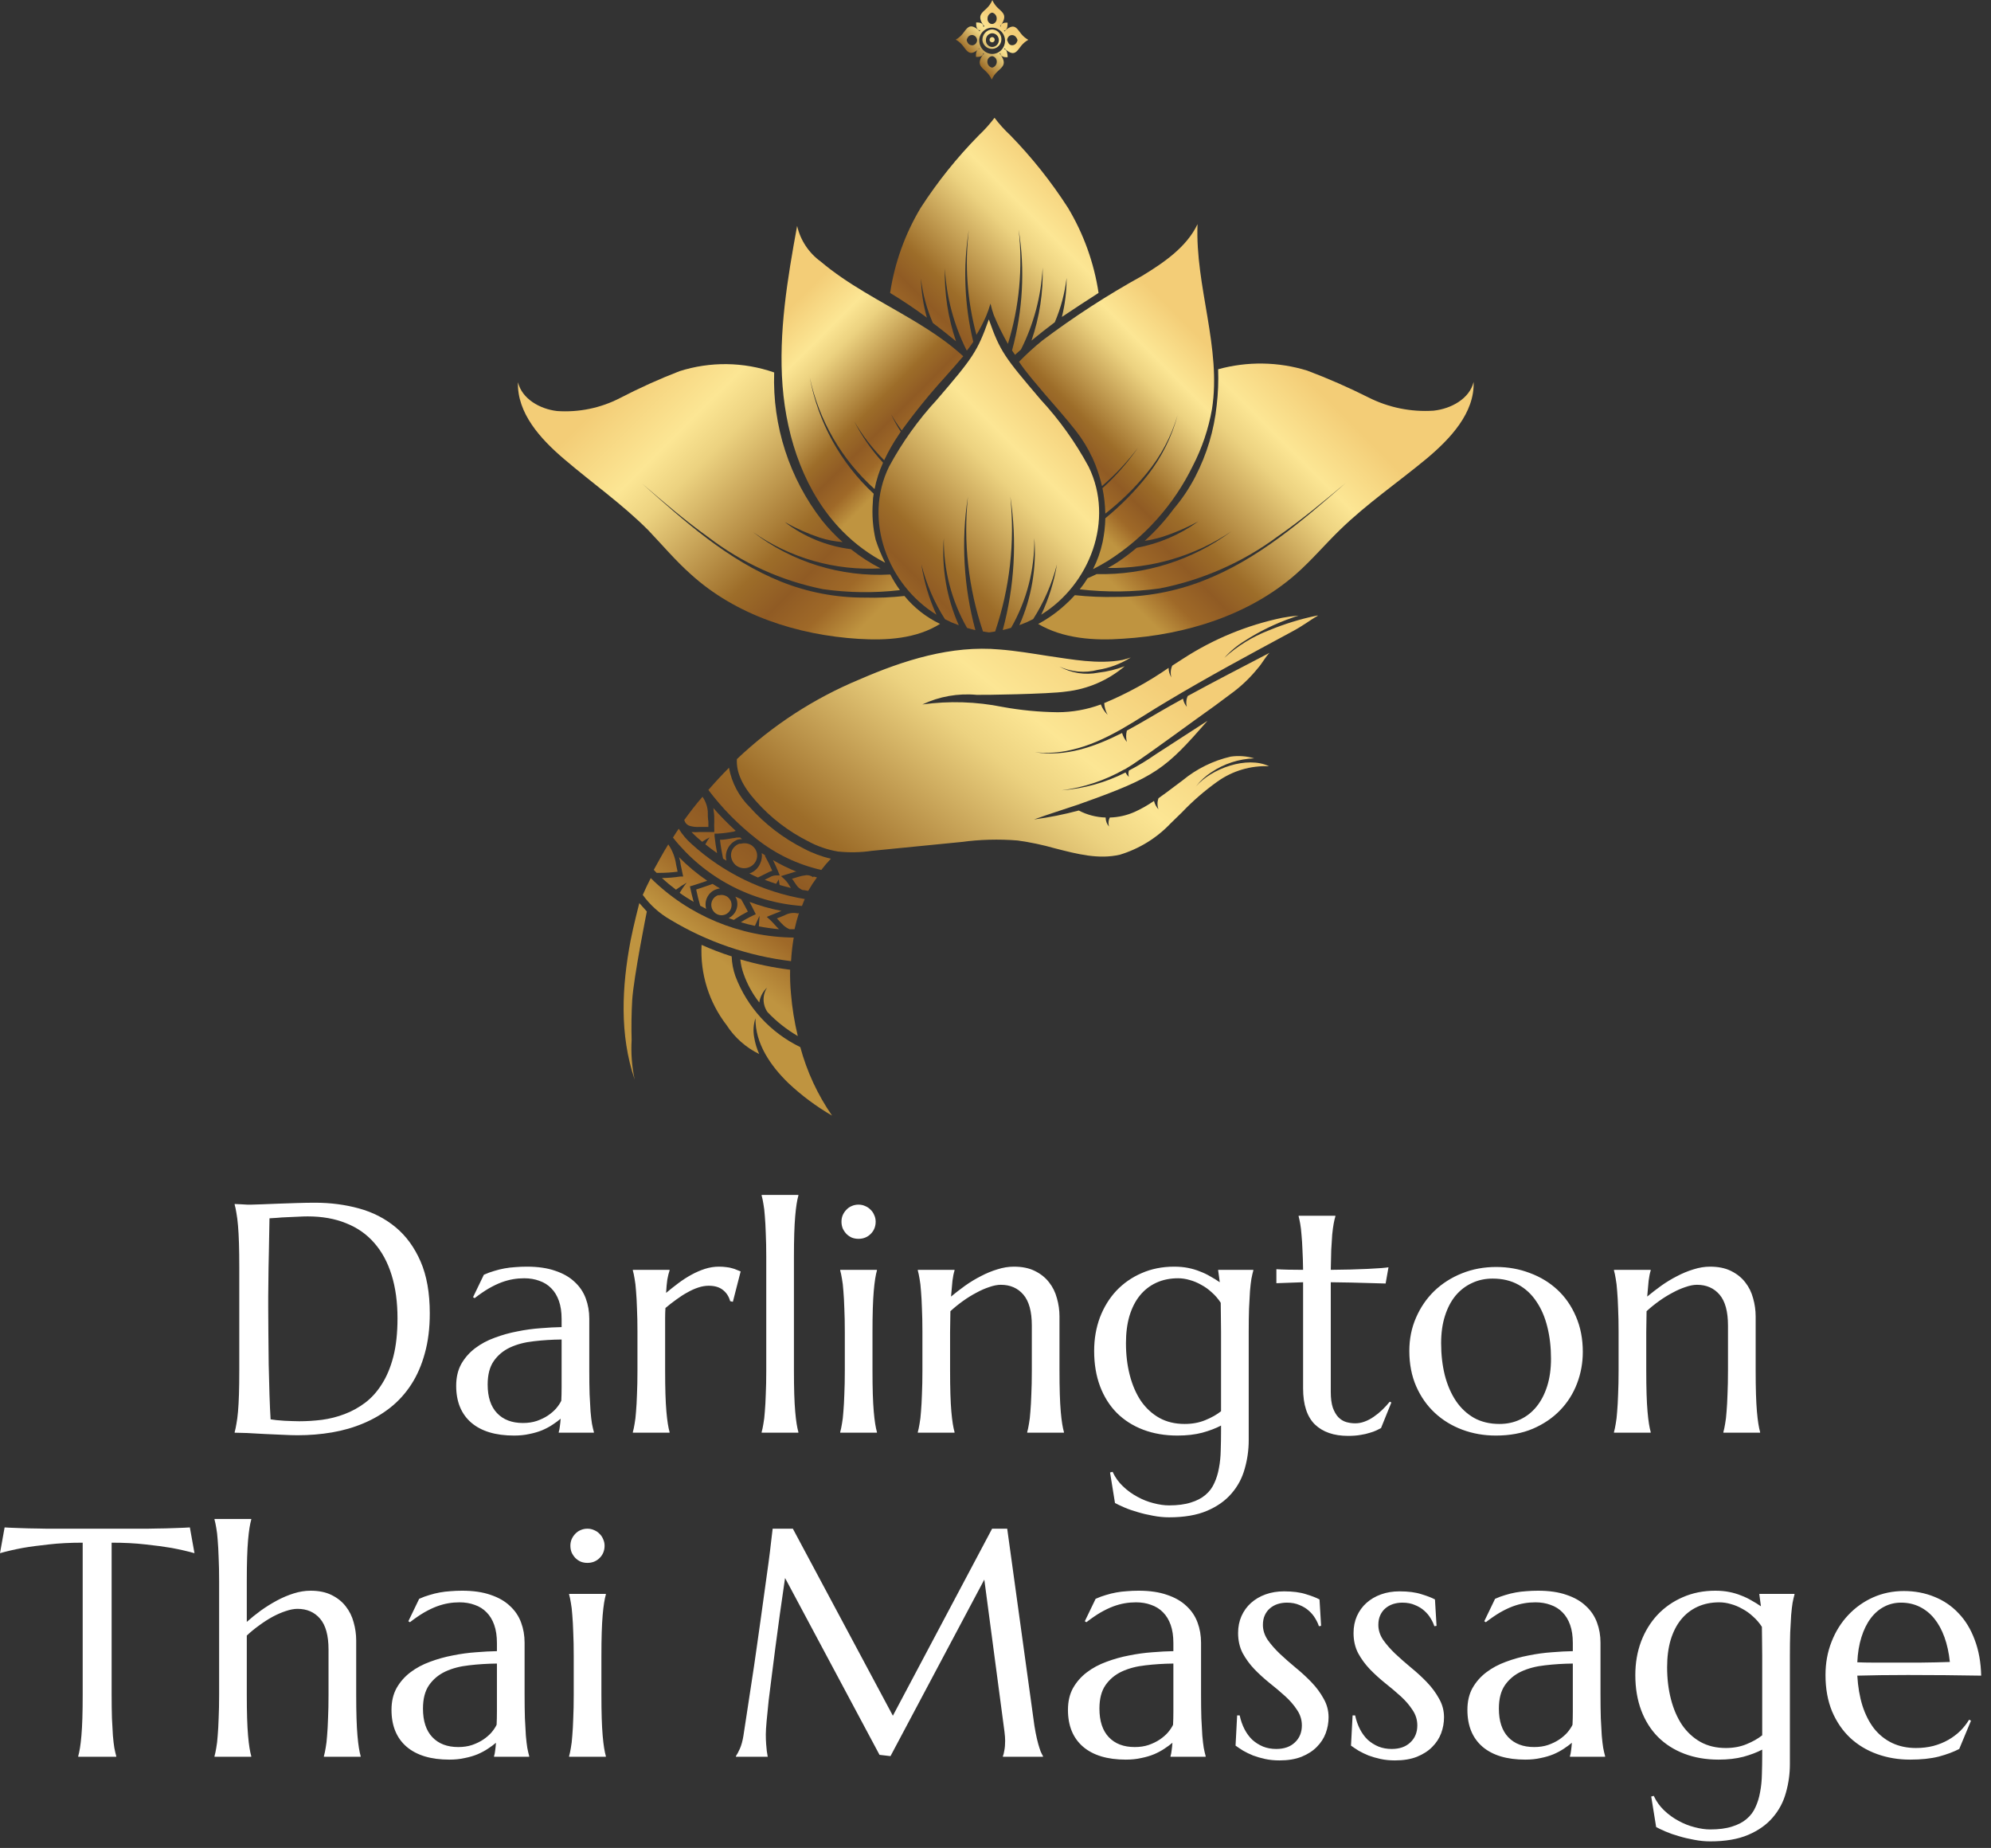 <svg width="3429" height="3182" viewBox="0 0 3429 3182" fill="none" xmlns="http://www.w3.org/2000/svg">
<rect x="0" y="0" width="3429" height="3182" fill="#333333" stroke="none"/>
<path d="M464.139 2097.83C463.774 2118.28 463.409 2138.09 463.044 2157.26C462.861 2165.47 462.679 2173.87 462.496 2182.45C462.496 2191.04 462.405 2199.52 462.222 2207.92C462.222 2216.14 462.131 2224.08 461.948 2231.75C461.948 2239.24 461.948 2245.9 461.948 2251.74C461.948 2263.97 462.04 2278.76 462.222 2296.11C462.405 2313.45 462.587 2331.25 462.77 2349.51C463.135 2367.77 463.591 2385.3 464.139 2402.09C464.687 2418.89 465.326 2432.86 466.056 2444C468.612 2444.36 471.99 2444.82 476.189 2445.36C480.571 2445.73 485.136 2446.09 489.883 2446.46C494.63 2446.64 499.285 2446.83 503.85 2447.01C508.414 2447.19 512.248 2447.28 515.352 2447.28C528.132 2447.28 541.187 2446.46 554.515 2444.82C568.025 2442.99 580.988 2439.7 593.404 2434.96C606.001 2430.21 617.778 2423.73 628.732 2415.51C639.869 2407.11 649.546 2396.34 657.762 2383.2C666.16 2370.05 672.733 2354.26 677.48 2335.82C682.227 2317.2 684.601 2295.29 684.601 2270.09C684.601 2242.16 681.223 2217.33 674.468 2195.6C667.712 2173.69 657.762 2155.25 644.616 2140.28C631.653 2125.31 615.495 2113.99 596.142 2106.32C576.972 2098.47 554.88 2094.54 529.867 2094.54C524.937 2094.54 519.369 2094.73 513.161 2095.09C506.953 2095.27 500.746 2095.55 494.538 2095.91C488.513 2096.1 482.762 2096.46 477.285 2097.01C471.99 2097.37 467.608 2097.65 464.139 2097.83ZM404.163 2073.18C408.362 2073.36 412.287 2073.55 415.939 2073.73C419.043 2073.91 422.238 2074.09 425.524 2074.28C428.811 2074.28 431.458 2074.28 433.466 2074.28C436.935 2074.28 442.686 2074.09 450.72 2073.73C458.936 2073.36 468.247 2073 478.654 2072.63C489.061 2072.27 499.833 2071.9 510.97 2071.54C522.29 2071.17 532.879 2070.99 542.739 2070.99C569.212 2070.99 594.408 2074.28 618.325 2080.85C642.243 2087.42 663.239 2098.19 681.314 2113.17C699.389 2128.14 713.722 2147.76 724.311 2172.05C734.901 2196.33 740.195 2226.18 740.195 2261.6C740.195 2286.98 737.365 2309.8 731.706 2330.07C726.228 2350.33 718.469 2368.23 708.427 2383.74C698.385 2399.26 686.335 2412.59 672.277 2423.73C658.401 2434.68 642.973 2443.72 625.994 2450.84C609.196 2457.96 591.213 2463.17 572.042 2466.45C552.872 2469.74 533.062 2471.38 512.613 2471.38C505.31 2471.38 496.455 2471.11 486.048 2470.56C475.824 2470.2 465.509 2469.74 455.102 2469.19C444.695 2468.64 434.836 2468.1 425.524 2467.55C416.395 2467.18 409.275 2467 404.163 2467V2465.9C405.258 2462.07 406.262 2457.32 407.175 2451.66C408.271 2446 409.184 2438.97 409.914 2430.58C410.644 2422.18 411.192 2412.23 411.557 2400.72C411.922 2389.04 412.105 2375.44 412.105 2359.92V2181.63C412.105 2166.11 411.922 2152.51 411.557 2140.83C411.192 2128.96 410.644 2118.83 409.914 2110.43C409.184 2101.85 408.271 2094.63 407.175 2088.79C406.262 2082.95 405.258 2078.11 404.163 2074.28V2073.18ZM785.657 2386.21C785.657 2371.79 788.578 2359.28 794.421 2348.69C800.446 2338.1 808.388 2329.06 818.247 2321.58C828.106 2314.09 839.335 2308.07 851.932 2303.5C864.53 2298.76 877.584 2295.1 891.095 2292.55C904.606 2289.81 917.934 2287.98 931.079 2287.07C944.225 2285.98 956.275 2285.34 967.23 2285.15V2271.19C967.23 2259.14 965.678 2248.73 962.574 2239.97C959.47 2231.2 955.088 2223.99 949.428 2218.33C943.769 2212.49 936.922 2208.2 928.888 2205.46C921.038 2202.54 912.365 2201.08 902.871 2201.08C896.299 2201.08 889.817 2201.62 883.427 2202.72C877.037 2203.82 870.373 2205.64 863.435 2208.2C856.679 2210.75 849.468 2214.22 841.799 2218.6C834.314 2222.99 826.189 2228.55 817.425 2235.31L814.687 2233.67L833.31 2195.05C839.335 2192.31 845.268 2190.12 851.111 2188.48C856.953 2186.65 862.887 2185.19 868.912 2184.1C874.937 2183 881.053 2182.27 887.261 2181.91C893.651 2181.36 900.315 2181.08 907.253 2181.08C926.424 2181.08 942.764 2183.46 956.275 2188.21C969.968 2192.77 981.105 2199.16 989.687 2207.38C998.45 2215.41 1004.84 2224.9 1008.86 2235.86C1012.87 2246.63 1014.88 2258.22 1014.88 2270.64V2359.92C1014.88 2375.44 1015.06 2389.04 1015.43 2400.72C1015.98 2412.23 1016.53 2422.18 1017.07 2430.58C1017.8 2438.97 1018.63 2446 1019.54 2451.66C1020.63 2457.32 1021.73 2462.07 1022.82 2465.9V2467H962.3V2465.9C963.213 2462.98 963.852 2459.7 964.217 2456.05C964.765 2452.39 965.221 2448.01 965.586 2442.9C961.752 2446.19 957.188 2449.56 951.893 2453.03C946.781 2456.5 940.847 2459.7 934.092 2462.62C927.519 2465.36 920.125 2467.55 911.909 2469.19C903.875 2471.02 895.02 2471.93 885.344 2471.93C853.576 2471.93 829.019 2464.54 811.674 2449.75C794.329 2434.78 785.657 2413.6 785.657 2386.21ZM967.23 2306.51C950.615 2306.7 934.64 2307.7 919.303 2309.53C903.967 2311.17 890.365 2314.73 878.497 2320.21C866.812 2325.69 857.41 2333.54 850.289 2343.76C843.351 2353.8 839.882 2367.22 839.882 2384.02C839.882 2405.56 845.268 2421.99 856.04 2433.31C866.812 2444.63 881.692 2450.29 900.68 2450.29C909.444 2450.29 917.386 2449.11 924.507 2446.73C931.81 2444.18 938.2 2441.07 943.677 2437.42C949.337 2433.59 954.084 2429.48 957.918 2425.1C961.752 2420.53 964.674 2416.15 966.682 2411.95C967.047 2405.02 967.23 2397.35 967.23 2388.95C967.23 2380.37 967.23 2370.69 967.23 2359.92V2306.51ZM1097.86 2293.64C1097.86 2278.12 1097.59 2264.61 1097.04 2253.11C1096.68 2241.43 1096.13 2231.38 1095.4 2222.99C1094.85 2214.59 1094.03 2207.56 1092.93 2201.9C1092.02 2196.24 1091.02 2191.49 1089.92 2187.66V2186.56H1153.18V2187.66C1151.72 2191.86 1150.45 2196.97 1149.35 2202.99C1148.44 2209.02 1147.71 2216.78 1147.16 2226.27C1153.91 2220.61 1160.94 2215.04 1168.25 2209.57C1175.55 2204.09 1183.04 2199.25 1190.7 2195.05C1198.37 2190.85 1206.13 2187.47 1213.98 2184.92C1222.02 2182.36 1230.05 2181.08 1238.08 2181.08C1243.01 2181.08 1247.3 2181.36 1250.95 2181.91C1254.61 2182.27 1257.89 2182.91 1260.81 2183.82C1263.73 2184.55 1266.38 2185.47 1268.76 2186.56C1271.13 2187.47 1273.41 2188.39 1275.6 2189.3L1262.18 2241.61L1257.53 2240.51C1255.34 2232.48 1251.23 2226.09 1245.2 2221.34C1239.18 2216.41 1230.96 2213.95 1220.55 2213.95C1214.9 2213.95 1208.96 2214.95 1202.75 2216.96C1196.55 2218.97 1190.25 2221.8 1183.86 2225.45C1177.47 2228.92 1171.08 2233.03 1164.69 2237.77C1158.3 2242.34 1152.09 2247.18 1146.06 2252.29C1145.7 2257.58 1145.52 2263.34 1145.52 2269.54C1145.52 2275.75 1145.52 2282.32 1145.52 2289.26V2359.92C1145.52 2375.44 1145.7 2389.04 1146.06 2400.72C1146.43 2412.23 1146.98 2422.18 1147.71 2430.58C1148.44 2438.97 1149.26 2446 1150.17 2451.66C1151.08 2457.32 1152.09 2462.07 1153.18 2465.9V2467H1089.92V2465.9C1091.02 2462.07 1092.02 2457.32 1092.93 2451.66C1094.03 2446 1094.85 2438.97 1095.4 2430.58C1096.13 2422.18 1096.68 2412.23 1097.04 2400.72C1097.59 2389.04 1097.86 2375.44 1097.86 2359.92V2293.64ZM1319.69 2164.65C1319.69 2149.13 1319.42 2135.62 1318.87 2124.12C1318.51 2112.44 1317.96 2102.39 1317.23 2094C1316.68 2085.6 1315.86 2078.57 1314.76 2072.91C1313.85 2067.25 1312.85 2062.5 1311.75 2058.67V2057.57H1375.01V2058.67C1373.92 2062.5 1372.92 2067.25 1372 2072.91C1371.09 2078.57 1370.27 2085.6 1369.54 2094C1368.81 2102.39 1368.26 2112.44 1367.89 2124.12C1367.53 2135.62 1367.35 2149.13 1367.35 2164.65V2359.92C1367.35 2375.44 1367.53 2389.04 1367.89 2400.72C1368.26 2412.23 1368.81 2422.18 1369.54 2430.58C1370.27 2438.97 1371.09 2446 1372 2451.66C1372.92 2457.32 1373.92 2462.07 1375.01 2465.9V2467H1311.75V2465.9C1312.85 2462.07 1313.85 2457.32 1314.76 2451.66C1315.86 2446 1316.68 2438.97 1317.23 2430.58C1317.96 2422.18 1318.51 2412.23 1318.87 2400.72C1319.42 2389.04 1319.69 2375.44 1319.69 2359.92V2164.65ZM1454.98 2293.64C1454.98 2278.12 1454.71 2264.61 1454.16 2253.11C1453.8 2241.43 1453.25 2231.38 1452.52 2222.99C1451.97 2214.59 1451.15 2207.56 1450.05 2201.9C1449.14 2196.24 1448.14 2191.49 1447.04 2187.66V2186.56H1510.3V2187.66C1509.21 2191.49 1508.2 2196.24 1507.29 2201.9C1506.38 2207.56 1505.56 2214.59 1504.83 2222.99C1504.1 2231.38 1503.55 2241.43 1503.18 2253.11C1502.82 2264.61 1502.64 2278.12 1502.64 2293.64V2359.92C1502.64 2375.44 1502.82 2389.04 1503.18 2400.72C1503.55 2412.23 1504.1 2422.18 1504.83 2430.58C1505.56 2438.97 1506.38 2446 1507.29 2451.66C1508.2 2457.32 1509.21 2462.07 1510.3 2465.9V2467H1447.04V2465.9C1448.14 2462.07 1449.14 2457.32 1450.05 2451.66C1451.15 2446 1451.97 2438.97 1452.52 2430.58C1453.25 2422.18 1453.8 2412.23 1454.16 2400.72C1454.71 2389.04 1454.98 2375.44 1454.98 2359.92V2293.64ZM1449.23 2103.58C1449.23 2099.56 1449.96 2095.82 1451.42 2092.35C1453.07 2088.7 1455.17 2085.6 1457.72 2083.04C1460.28 2080.3 1463.29 2078.2 1466.76 2076.74C1470.41 2075.1 1474.34 2074.28 1478.54 2074.28C1482.74 2074.28 1486.57 2075.1 1490.04 2076.74C1493.69 2078.2 1496.79 2080.3 1499.35 2083.04C1502.09 2085.6 1504.19 2088.7 1505.65 2092.35C1507.29 2095.82 1508.11 2099.56 1508.11 2103.58C1508.11 2111.98 1505.28 2119.01 1499.62 2124.67C1493.96 2130.33 1486.93 2133.16 1478.54 2133.16C1474.34 2133.16 1470.41 2132.43 1466.76 2130.97C1463.29 2129.32 1460.28 2127.22 1457.72 2124.67C1455.17 2121.93 1453.07 2118.83 1451.42 2115.36C1449.96 2111.71 1449.23 2107.78 1449.23 2103.58ZM1777.05 2282.41C1777.05 2258.31 1772.21 2240.6 1762.53 2229.28C1752.86 2217.97 1739.89 2212.31 1723.65 2212.31C1717.8 2212.31 1711.23 2213.58 1703.93 2216.14C1696.62 2218.51 1689.14 2221.8 1681.47 2226C1673.8 2230.02 1666.13 2234.76 1658.47 2240.24C1650.8 2245.72 1643.59 2251.56 1636.83 2257.77L1636.28 2293.64V2359.92C1636.28 2375.44 1636.46 2389.04 1636.83 2400.72C1637.2 2412.23 1637.74 2422.18 1638.47 2430.58C1639.2 2438.97 1640.03 2446 1640.94 2451.66C1641.85 2457.32 1642.86 2462.07 1643.95 2465.9V2467H1580.69V2465.9C1581.78 2462.07 1582.79 2457.32 1583.7 2451.66C1584.8 2446 1585.62 2438.97 1586.17 2430.58C1586.9 2422.18 1587.44 2412.23 1587.81 2400.72C1588.36 2389.04 1588.63 2375.44 1588.63 2359.92V2293.64C1588.63 2278.12 1588.36 2264.61 1587.81 2253.11C1587.44 2241.43 1586.9 2231.38 1586.17 2222.99C1585.62 2214.59 1584.8 2207.56 1583.7 2201.9C1582.79 2196.24 1581.78 2191.49 1580.69 2187.66V2186.56H1643.95V2187.66C1642.49 2192.22 1641.3 2198.06 1640.39 2205.18C1639.66 2212.12 1638.84 2221.25 1637.93 2232.57C1645.41 2226.36 1653.44 2220.16 1662.03 2213.95C1670.79 2207.74 1679.83 2202.26 1689.14 2197.52C1698.45 2192.59 1707.94 2188.66 1717.62 2185.74C1727.3 2182.64 1736.79 2181.08 1746.1 2181.08C1760.34 2181.08 1772.39 2183.55 1782.25 2188.48C1792.29 2193.41 1800.42 2199.89 1806.63 2207.92C1813.02 2215.96 1817.58 2225.18 1820.32 2235.58C1823.24 2245.81 1824.7 2256.22 1824.7 2266.8V2359.92C1824.7 2375.44 1824.88 2389.04 1825.25 2400.72C1825.61 2412.23 1826.16 2422.18 1826.89 2430.58C1827.62 2438.97 1828.44 2446 1829.36 2451.66C1830.27 2457.32 1831.27 2462.07 1832.37 2465.9V2467H1769.11V2465.9C1770.2 2462.07 1771.21 2457.32 1772.12 2451.66C1773.21 2446 1774.04 2438.97 1774.58 2430.58C1775.31 2422.18 1775.86 2412.23 1776.23 2400.72C1776.78 2389.04 1777.05 2375.44 1777.05 2359.92V2282.41ZM2013.39 2592.16C2028.18 2592.16 2040.69 2590.51 2050.91 2587.23C2061.14 2584.12 2069.54 2579.74 2076.11 2574.08C2082.87 2568.42 2087.98 2561.57 2091.45 2553.54C2095.1 2545.69 2097.75 2537.02 2099.39 2527.52C2101.21 2518.03 2102.22 2507.9 2102.4 2497.13C2102.77 2486.35 2102.95 2475.22 2102.95 2463.71V2454.68C2094 2459.42 2083.23 2463.53 2070.63 2467C2058.03 2470.29 2043.79 2471.93 2027.91 2471.93C2006.18 2471.93 1986.46 2468.55 1968.75 2461.8C1951.04 2455.04 1935.89 2445.36 1923.29 2432.77C1910.88 2420.17 1901.29 2404.92 1894.54 2387.03C1887.78 2368.96 1884.4 2348.69 1884.4 2326.23C1884.4 2305.6 1887.69 2286.43 1894.26 2268.72C1901.02 2251.01 1910.42 2235.68 1922.47 2222.71C1934.7 2209.75 1949.22 2199.62 1966.02 2192.31C1983 2184.83 2001.71 2181.08 2022.16 2181.08C2030.92 2181.08 2038.96 2181.82 2046.26 2183.28C2053.56 2184.74 2060.32 2186.74 2066.52 2189.3C2072.91 2191.67 2078.85 2194.5 2084.33 2197.79C2089.99 2200.89 2095.46 2204.27 2100.76 2207.92L2098.02 2187.66V2186.56H2158.54V2187.66C2157.45 2191.49 2156.35 2196.24 2155.26 2201.9C2154.34 2207.56 2153.52 2214.59 2152.79 2222.99C2152.24 2231.38 2151.7 2241.43 2151.15 2253.11C2150.78 2264.61 2150.6 2278.12 2150.6 2293.64V2479.87C2150.6 2496.67 2148.32 2513.01 2143.75 2528.89C2139.37 2544.96 2131.8 2559.2 2121.02 2571.62C2110.43 2584.03 2096.38 2593.98 2078.85 2601.47C2061.32 2608.95 2039.5 2612.7 2013.39 2612.7C2004.27 2612.7 1995.05 2611.78 1985.73 2609.96C1976.42 2608.31 1967.57 2606.21 1959.17 2603.66C1950.77 2601.29 1943.19 2598.64 1936.44 2595.72C1929.68 2592.8 1924.3 2590.24 1920.28 2588.05L1911.79 2535.47L1916.17 2534.37C1920.55 2543.86 1926.49 2552.17 1933.97 2559.29C1941.64 2566.6 1949.95 2572.62 1958.9 2577.37C1967.84 2582.3 1977.06 2585.95 1986.56 2588.32C1996.23 2590.88 2005.18 2592.16 2013.39 2592.16ZM2040.23 2451.94C2053.38 2451.94 2065.25 2449.75 2075.84 2445.36C2086.61 2440.98 2095.65 2435.87 2102.95 2430.03V2293.64C2102.95 2283.42 2102.86 2274.2 2102.67 2265.98C2102.49 2257.58 2102.4 2250.01 2102.4 2243.25C2098.02 2236.5 2092.91 2230.56 2087.06 2225.45C2081.4 2220.16 2075.29 2215.77 2068.72 2212.31C2062.33 2208.65 2055.75 2205.92 2049 2204.09C2042.24 2202.08 2035.58 2201.08 2029.01 2201.08C2015.13 2201.08 2002.62 2203.63 1991.49 2208.75C1980.35 2213.86 1970.85 2221.25 1963 2230.93C1955.34 2240.42 1949.4 2252.11 1945.2 2265.98C1941.19 2279.68 1939.18 2295.29 1939.18 2312.81C1939.18 2332.53 1941.37 2350.88 1945.75 2367.86C1950.13 2384.84 1956.52 2399.63 1964.92 2412.23C1973.5 2424.64 1984.09 2434.41 1996.69 2441.53C2009.29 2448.47 2023.8 2451.94 2040.23 2451.94ZM2334.09 2450.84C2339.57 2450.84 2344.95 2449.84 2350.25 2447.83C2355.73 2445.82 2360.93 2443.08 2365.86 2439.61C2370.97 2436.14 2375.81 2432.22 2380.37 2427.84C2385.12 2423.27 2389.5 2418.53 2393.52 2413.6L2396.26 2414.97L2378.46 2459.06C2376.27 2460.15 2373.53 2461.52 2370.24 2463.17C2367.14 2464.63 2363.3 2466 2358.74 2467.27C2354.36 2468.73 2349.15 2469.92 2343.13 2470.83C2337.1 2471.93 2329.98 2472.48 2321.77 2472.48C2297.3 2472.48 2278.22 2465.9 2264.53 2452.76C2251.02 2439.43 2244.26 2418.71 2244.26 2390.59V2207.92L2198.25 2209.57V2185.47C2203.91 2185.83 2210.67 2186.11 2218.52 2186.29C2226.37 2186.47 2234.95 2186.56 2244.26 2186.56C2244.08 2173.6 2243.72 2162.19 2243.17 2152.33C2242.8 2142.29 2242.25 2133.61 2241.52 2126.31C2240.98 2118.83 2240.25 2112.53 2239.33 2107.41C2238.42 2102.3 2237.51 2098.01 2236.59 2094.54V2093.45H2299.86V2094.54C2298.76 2098.01 2297.76 2102.3 2296.85 2107.41C2295.93 2112.53 2295.11 2118.73 2294.38 2126.04C2293.83 2133.34 2293.29 2142.01 2292.74 2152.05C2292.37 2161.91 2292.1 2173.42 2291.92 2186.56C2303.42 2186.38 2314.65 2186.2 2325.6 2186.01C2336.74 2185.65 2346.78 2185.28 2355.73 2184.92C2364.86 2184.37 2372.52 2183.91 2378.73 2183.55C2385.12 2183 2389.32 2182.55 2391.33 2182.18L2386.4 2210.11C2377.09 2209.93 2367.32 2209.66 2357.1 2209.29C2348.33 2208.93 2338.29 2208.65 2326.97 2208.47C2315.65 2208.29 2303.97 2208.11 2291.92 2207.92V2396.34C2291.92 2407.66 2293.1 2416.88 2295.48 2424C2298.03 2430.94 2301.23 2436.42 2305.06 2440.44C2309.08 2444.45 2313.55 2447.19 2318.48 2448.65C2323.59 2450.11 2328.8 2450.84 2334.09 2450.84ZM2427.21 2326.23C2427.21 2305.6 2431.04 2286.52 2438.71 2269C2446.38 2251.29 2456.87 2235.95 2470.2 2222.99C2483.71 2210.02 2499.6 2199.89 2517.85 2192.59C2536.11 2185.28 2555.74 2181.63 2576.74 2181.63C2597.37 2181.63 2616.72 2185.1 2634.79 2192.04C2653.05 2198.79 2668.94 2208.47 2682.45 2221.07C2695.96 2233.67 2706.55 2249 2714.22 2267.08C2722.07 2285.15 2725.99 2305.42 2725.99 2327.88C2725.99 2346.68 2722.71 2364.76 2716.13 2382.1C2709.56 2399.45 2699.88 2414.78 2687.1 2428.11C2674.32 2441.44 2658.62 2452.12 2640 2460.15C2621.56 2468 2600.29 2471.93 2576.19 2471.93C2555.74 2471.93 2536.48 2468.55 2518.4 2461.8C2500.33 2455.04 2484.53 2445.36 2471.02 2432.77C2457.51 2420.17 2446.83 2404.92 2438.98 2387.03C2431.13 2368.96 2427.21 2348.69 2427.21 2326.23ZM2582.49 2451.94C2595.45 2451.94 2607.32 2449.38 2618.09 2444.27C2629.04 2439.16 2638.45 2431.76 2646.3 2422.09C2654.15 2412.41 2660.26 2400.63 2664.65 2386.76C2669.03 2372.88 2671.22 2357.18 2671.22 2339.65C2671.22 2319.93 2669.12 2301.68 2664.92 2284.88C2660.72 2267.9 2654.42 2253.29 2646.02 2241.06C2637.81 2228.65 2627.4 2218.97 2614.8 2212.03C2602.2 2205.09 2587.51 2201.62 2570.71 2201.62C2557.75 2201.62 2545.88 2204.18 2535.11 2209.29C2524.34 2214.22 2514.93 2221.43 2506.9 2230.93C2499.05 2240.42 2492.93 2252.11 2488.55 2265.98C2484.17 2279.68 2481.98 2295.29 2481.98 2312.81C2481.98 2332.53 2484.08 2350.88 2488.28 2367.86C2492.66 2384.84 2499.05 2399.63 2507.45 2412.23C2515.85 2424.64 2526.25 2434.41 2538.67 2441.53C2551.27 2448.47 2565.87 2451.94 2582.49 2451.94ZM2976.03 2282.41C2976.03 2258.31 2971.19 2240.6 2961.52 2229.28C2951.84 2217.97 2938.88 2212.31 2922.63 2212.31C2916.78 2212.31 2910.21 2213.58 2902.91 2216.14C2895.61 2218.51 2888.12 2221.8 2880.45 2226C2872.78 2230.02 2865.12 2234.76 2857.45 2240.24C2849.78 2245.72 2842.57 2251.56 2835.81 2257.77L2835.26 2293.64V2359.92C2835.26 2375.44 2835.45 2389.04 2835.81 2400.72C2836.18 2412.23 2836.72 2422.18 2837.46 2430.58C2838.19 2438.97 2839.01 2446 2839.92 2451.66C2840.83 2457.32 2841.84 2462.07 2842.93 2465.9V2467H2779.67V2465.9C2780.77 2462.07 2781.77 2457.32 2782.68 2451.66C2783.78 2446 2784.6 2438.97 2785.15 2430.58C2785.88 2422.18 2786.43 2412.23 2786.79 2400.72C2787.34 2389.04 2787.61 2375.44 2787.61 2359.92V2293.64C2787.61 2278.12 2787.34 2264.61 2786.79 2253.11C2786.43 2241.43 2785.88 2231.38 2785.15 2222.99C2784.6 2214.59 2783.78 2207.56 2782.68 2201.9C2781.77 2196.24 2780.77 2191.49 2779.67 2187.66V2186.56H2842.93V2187.66C2841.47 2192.22 2840.29 2198.06 2839.37 2205.18C2838.64 2212.12 2837.82 2221.25 2836.91 2232.57C2844.39 2226.36 2852.43 2220.16 2861.01 2213.95C2869.77 2207.74 2878.81 2202.26 2888.12 2197.52C2897.43 2192.59 2906.93 2188.66 2916.6 2185.74C2926.28 2182.64 2935.77 2181.08 2945.08 2181.08C2959.33 2181.08 2971.38 2183.55 2981.23 2188.48C2991.28 2193.41 2999.4 2199.89 3005.61 2207.92C3012 2215.96 3016.56 2225.18 3019.3 2235.58C3022.22 2245.81 3023.68 2256.22 3023.68 2266.8V2359.92C3023.68 2375.44 3023.87 2389.04 3024.23 2400.72C3024.6 2412.23 3025.14 2422.18 3025.87 2430.58C3026.6 2438.97 3027.43 2446 3028.34 2451.66C3029.25 2457.32 3030.26 2462.07 3031.35 2465.9V2467H2968.09V2465.9C2969.18 2462.07 2970.19 2457.32 2971.1 2451.66C2972.2 2446 2973.02 2438.97 2973.57 2430.58C2974.3 2422.18 2974.84 2412.23 2975.21 2400.72C2975.76 2389.04 2976.03 2375.44 2976.03 2359.92V2282.41Z" fill="white"/>
<path d="M142.41 2656.38C120.866 2656.38 101.421 2657.38 84.077 2659.39C66.732 2661.22 51.761 2663.22 39.163 2665.41C24.557 2668.15 11.502 2671.17 0 2674.45L7.942 2630.09C10.133 2630.27 13.419 2630.45 17.801 2630.63C22.183 2630.82 27.021 2631 32.316 2631.18C37.793 2631.36 43.453 2631.55 49.296 2631.73C55.321 2631.73 60.981 2631.82 66.275 2632C71.57 2632 76.226 2632.09 80.243 2632.28C84.442 2632.28 87.454 2632.28 89.28 2632.28H245.657C247.483 2632.28 250.404 2632.28 254.421 2632.28C258.62 2632.09 263.367 2632 268.662 2632C273.957 2631.82 279.525 2631.73 285.368 2631.73C291.393 2631.55 297.052 2631.36 302.347 2631.18C307.825 2631 312.754 2630.82 317.136 2630.63C321.518 2630.45 324.804 2630.27 326.995 2630.09L334.937 2674.45C323.252 2671.17 310.107 2668.15 295.501 2665.41C282.903 2663.22 267.931 2661.22 250.587 2659.39C233.242 2657.38 213.797 2656.38 192.253 2656.38V2917.92C192.253 2933.44 192.436 2947.04 192.801 2958.72C193.349 2970.23 193.897 2980.18 194.444 2988.58C195.175 2996.97 195.996 3004 196.909 3009.66C198.005 3015.32 199.1 3020.07 200.195 3023.9V3025H134.742V3023.9C135.837 3020.07 136.841 3015.32 137.754 3009.66C138.667 3004 139.489 2996.97 140.219 2988.58C140.949 2980.18 141.497 2970.23 141.862 2958.72C142.227 2947.04 142.41 2933.44 142.41 2917.92V2656.38ZM565.806 2840.41C565.806 2816.31 560.967 2798.6 551.291 2787.28C541.614 2775.97 528.651 2770.31 512.402 2770.31C506.377 2770.31 499.621 2771.58 492.136 2774.14C484.833 2776.51 477.256 2779.8 469.405 2784C461.737 2788.2 454.069 2793.13 446.4 2798.79C438.732 2804.26 431.612 2810.11 425.039 2816.31V2917.92C425.039 2933.44 425.221 2947.04 425.587 2958.72C425.952 2970.23 426.499 2980.18 427.23 2988.58C427.96 2996.97 428.782 3004 429.695 3009.66C430.607 3015.32 431.612 3020.07 432.707 3023.9V3025H369.444V3023.9C370.54 3020.07 371.544 3015.32 372.457 3009.66C373.552 3004 374.374 2996.97 374.921 2988.58C375.652 2980.18 376.2 2970.23 376.565 2958.72C377.112 2947.04 377.386 2933.44 377.386 2917.92V2722.65C377.386 2707.13 377.112 2693.62 376.565 2682.12C376.2 2670.44 375.652 2660.39 374.921 2652C374.374 2643.6 373.552 2636.57 372.457 2630.91C371.544 2625.25 370.54 2620.5 369.444 2616.67V2615.57H432.707V2616.67C431.612 2620.5 430.607 2625.25 429.695 2630.91C428.782 2636.57 427.96 2643.6 427.23 2652C426.499 2660.39 425.952 2670.44 425.587 2682.12C425.221 2693.62 425.039 2707.13 425.039 2722.65V2792.76C432.342 2786.19 440.375 2779.71 449.139 2773.32C458.085 2766.93 467.305 2761.18 476.799 2756.06C486.293 2750.95 495.97 2746.84 505.829 2743.74C515.688 2740.64 525.365 2739.08 534.859 2739.08C549.1 2739.08 561.15 2741.55 571.009 2746.48C581.051 2751.41 589.175 2757.89 595.383 2765.92C601.773 2773.96 606.338 2783.18 609.076 2793.58C611.997 2803.81 613.458 2814.22 613.458 2824.8V2917.92C613.458 2933.44 613.641 2947.04 614.006 2958.72C614.371 2970.23 614.919 2980.18 615.649 2988.58C616.379 2996.97 617.201 3004 618.114 3009.66C619.027 3015.32 620.031 3020.07 621.126 3023.9V3025H557.863V3023.9C558.959 3020.07 559.963 3015.32 560.876 3009.66C561.971 3004 562.793 2996.97 563.341 2988.58C564.071 2980.18 564.619 2970.23 564.984 2958.72C565.532 2947.04 565.806 2933.44 565.806 2917.92V2840.41ZM674.256 2944.21C674.256 2929.79 677.177 2917.28 683.02 2906.69C689.045 2896.1 696.987 2887.06 706.846 2879.58C716.705 2872.09 727.934 2866.07 740.532 2861.5C753.129 2856.76 766.184 2853.1 779.694 2850.55C793.205 2847.81 806.533 2845.98 819.679 2845.07C832.824 2843.98 844.874 2843.34 855.829 2843.15V2829.19C855.829 2817.14 854.277 2806.73 851.173 2797.97C848.069 2789.2 843.687 2781.99 838.028 2776.33C832.368 2770.49 825.521 2766.2 817.488 2763.46C809.637 2760.54 800.964 2759.08 791.47 2759.08C784.898 2759.08 778.416 2759.62 772.026 2760.72C765.636 2761.82 758.972 2763.64 752.034 2766.2C745.279 2768.75 738.067 2772.22 730.399 2776.6C722.913 2780.99 714.788 2786.55 706.025 2793.31L703.286 2791.67L721.909 2753.05C727.934 2750.31 733.867 2748.12 739.71 2746.48C745.552 2744.65 751.486 2743.19 757.511 2742.1C763.536 2741 769.653 2740.27 775.86 2739.91C782.25 2739.36 788.914 2739.08 795.852 2739.08C815.023 2739.08 831.363 2741.46 844.874 2746.21C858.567 2750.77 869.705 2757.16 878.286 2765.38C887.049 2773.41 893.44 2782.9 897.456 2793.86C901.473 2804.63 903.481 2816.22 903.481 2828.64V2917.92C903.481 2933.44 903.664 2947.04 904.029 2958.72C904.577 2970.23 905.125 2980.18 905.672 2988.58C906.403 2996.97 907.224 3004 908.137 3009.66C909.233 3015.32 910.328 3020.07 911.423 3023.9V3025H850.899V3023.9C851.812 3020.98 852.451 3017.7 852.816 3014.05C853.364 3010.39 853.82 3006.01 854.186 3000.9C850.351 3004.19 845.787 3007.56 840.492 3011.03C835.38 3014.5 829.446 3017.7 822.691 3020.62C816.118 3023.36 808.724 3025.55 800.508 3027.19C792.475 3029.02 783.62 3029.93 773.943 3029.93C742.175 3029.93 717.618 3022.54 700.273 3007.75C682.929 2992.78 674.256 2971.6 674.256 2944.21ZM855.829 2864.51C839.214 2864.7 823.239 2865.7 807.902 2867.53C792.566 2869.17 778.964 2872.73 767.096 2878.21C755.412 2883.69 746.009 2891.54 738.888 2901.76C731.95 2911.8 728.481 2925.22 728.481 2942.02C728.481 2963.56 733.867 2979.99 744.64 2991.31C755.412 3002.63 770.292 3008.29 789.28 3008.29C798.043 3008.29 805.985 3007.11 813.106 3004.73C820.409 3002.18 826.799 2999.07 832.276 2995.42C837.936 2991.59 842.683 2987.48 846.517 2983.1C850.351 2978.53 853.273 2974.15 855.281 2969.95C855.646 2963.02 855.829 2955.35 855.829 2946.95C855.829 2938.37 855.829 2928.69 855.829 2917.92V2864.51ZM988.106 2851.64C988.106 2836.12 987.832 2822.61 987.284 2811.11C986.919 2799.43 986.371 2789.38 985.641 2780.99C985.093 2772.59 984.272 2765.56 983.176 2759.9C982.263 2754.24 981.259 2749.49 980.164 2745.66V2744.56H1043.43V2745.66C1042.33 2749.49 1041.33 2754.24 1040.41 2759.9C1039.5 2765.56 1038.68 2772.59 1037.95 2780.99C1037.22 2789.38 1036.67 2799.43 1036.31 2811.11C1035.94 2822.61 1035.76 2836.12 1035.76 2851.64V2917.92C1035.76 2933.44 1035.94 2947.04 1036.31 2958.72C1036.67 2970.23 1037.22 2980.18 1037.95 2988.58C1038.68 2996.97 1039.5 3004 1040.41 3009.66C1041.33 3015.32 1042.33 3020.07 1043.43 3023.9V3025H980.164V3023.9C981.259 3020.07 982.263 3015.32 983.176 3009.66C984.272 3004 985.093 2996.97 985.641 2988.58C986.371 2980.18 986.919 2970.23 987.284 2958.72C987.832 2947.04 988.106 2933.44 988.106 2917.92V2851.64ZM982.355 2661.58C982.355 2657.56 983.085 2653.82 984.545 2650.35C986.189 2646.7 988.288 2643.6 990.844 2641.04C993.4 2638.3 996.413 2636.2 999.882 2634.74C1003.53 2633.1 1007.46 2632.28 1011.66 2632.28C1015.86 2632.28 1019.69 2633.1 1023.16 2634.74C1026.81 2636.2 1029.92 2638.3 1032.47 2641.04C1035.21 2643.6 1037.31 2646.7 1038.77 2650.35C1040.41 2653.82 1041.24 2657.56 1041.24 2661.58C1041.24 2669.98 1038.41 2677.01 1032.75 2682.67C1027.09 2688.33 1020.06 2691.16 1011.66 2691.16C1007.46 2691.16 1003.53 2690.43 999.882 2688.97C996.413 2687.32 993.4 2685.22 990.844 2682.67C988.288 2679.93 986.189 2676.83 984.545 2673.36C983.085 2669.71 982.355 2665.78 982.355 2661.58ZM1267.45 3023.9C1269.46 3020.98 1271.74 3016.69 1274.29 3011.03C1276.85 3005.19 1278.86 2997.89 1280.32 2989.12C1282.33 2976.34 1284.52 2962.01 1286.89 2946.13C1289.45 2930.06 1292 2913.26 1294.56 2895.74C1297.3 2878.21 1299.95 2860.32 1302.5 2842.06C1305.24 2823.62 1307.8 2805.54 1310.17 2787.83C1312.73 2769.94 1315.1 2752.78 1317.29 2736.35C1319.67 2719.73 1321.76 2704.58 1323.59 2690.88C1325.42 2677.19 1326.88 2665.32 1327.97 2655.28C1329.25 2645.06 1330.16 2637.39 1330.71 2632.28H1365.49L1537.75 2954.34L1708.65 2632.28H1734.66L1779.58 2957.63C1780.85 2967.85 1782.22 2976.62 1783.68 2983.92C1785.14 2991.22 1786.61 2997.52 1788.07 3002.82C1789.53 3007.93 1790.9 3012.22 1792.17 3015.69C1793.63 3018.97 1795 3021.71 1796.28 3023.9V3025H1727.27V3023.9C1728.18 3021.9 1729 3018.61 1729.73 3014.05C1730.65 3009.48 1731.1 3004 1731.1 2997.61C1731.1 2995.24 1731.01 2992.87 1730.83 2990.49C1730.65 2987.94 1730.37 2985.2 1730.01 2982.28L1695.23 2719.91L1533.65 3023.9L1514.75 3021.71L1352.07 2717.18C1345.68 2760.45 1340.11 2800.43 1335.37 2837.13C1333.36 2852.83 1331.35 2868.53 1329.34 2884.23C1327.33 2899.75 1325.51 2914.27 1323.86 2927.78C1322.4 2941.29 1321.22 2953.25 1320.3 2963.65C1319.39 2973.88 1318.93 2981.46 1318.93 2986.39C1318.93 2992.59 1319.12 2998.07 1319.48 3002.82C1319.85 3007.56 1320.21 3011.58 1320.58 3014.87C1321.13 3018.7 1321.67 3022.08 1322.22 3025H1267.45V3023.9ZM1839.28 2944.21C1839.28 2929.79 1842.2 2917.28 1848.04 2906.69C1854.07 2896.1 1862.01 2887.06 1871.87 2879.58C1881.73 2872.09 1892.96 2866.07 1905.55 2861.5C1918.15 2856.76 1931.21 2853.1 1944.72 2850.55C1958.23 2847.81 1971.56 2845.98 1984.7 2845.07C1997.85 2843.98 2009.9 2843.34 2020.85 2843.15V2829.19C2020.85 2817.14 2019.3 2806.73 2016.2 2797.97C2013.09 2789.2 2008.71 2781.99 2003.05 2776.33C1997.39 2770.49 1990.54 2766.2 1982.51 2763.46C1974.66 2760.54 1965.99 2759.08 1956.49 2759.08C1949.92 2759.08 1943.44 2759.62 1937.05 2760.72C1930.66 2761.82 1923.99 2763.64 1917.06 2766.2C1910.3 2768.75 1903.09 2772.22 1895.42 2776.6C1887.94 2780.99 1879.81 2786.55 1871.05 2793.31L1868.31 2791.67L1886.93 2753.05C1892.96 2750.31 1898.89 2748.12 1904.73 2746.48C1910.58 2744.65 1916.51 2743.19 1922.53 2742.1C1928.56 2741 1934.68 2740.27 1940.88 2739.91C1947.27 2739.36 1953.94 2739.08 1960.88 2739.08C1980.05 2739.08 1996.39 2741.46 2009.9 2746.21C2023.59 2750.77 2034.73 2757.16 2043.31 2765.38C2052.07 2773.41 2058.46 2782.9 2062.48 2793.86C2066.5 2804.63 2068.5 2816.22 2068.5 2828.64V2917.92C2068.5 2933.44 2068.69 2947.04 2069.05 2958.72C2069.6 2970.23 2070.15 2980.18 2070.69 2988.58C2071.43 2996.97 2072.25 3004 2073.16 3009.66C2074.26 3015.32 2075.35 3020.07 2076.45 3023.9V3025H2015.92V3023.9C2016.83 3020.98 2017.47 3017.7 2017.84 3014.05C2018.39 3010.39 2018.84 3006.01 2019.21 3000.9C2015.37 3004.19 2010.81 3007.56 2005.52 3011.03C2000.4 3014.5 1994.47 3017.7 1987.71 3020.62C1981.14 3023.36 1973.75 3025.55 1965.53 3027.19C1957.5 3029.02 1948.64 3029.93 1938.97 3029.93C1907.2 3029.93 1882.64 3022.54 1865.3 3007.75C1847.95 2992.78 1839.28 2971.6 1839.28 2944.21ZM2020.85 2864.51C2004.24 2864.7 1988.26 2865.7 1972.93 2867.53C1957.59 2869.17 1943.99 2872.73 1932.12 2878.21C1920.43 2883.69 1911.03 2891.54 1903.91 2901.76C1896.97 2911.8 1893.5 2925.22 1893.5 2942.02C1893.5 2963.56 1898.89 2979.99 1909.66 2991.31C1920.43 3002.63 1935.31 3008.29 1954.3 3008.29C1963.07 3008.29 1971.01 3007.11 1978.13 3004.73C1985.43 3002.18 1991.82 2999.07 1997.3 2995.42C2002.96 2991.59 2007.71 2987.48 2011.54 2983.1C2015.37 2978.53 2018.3 2974.15 2020.3 2969.95C2020.67 2963.02 2020.85 2955.35 2020.85 2946.95C2020.85 2938.37 2020.85 2928.69 2020.85 2917.92V2864.51ZM2275.27 2799.61L2271.44 2800.16C2270.16 2795.96 2268.06 2791.48 2265.14 2786.74C2262.4 2781.99 2258.75 2777.61 2254.18 2773.59C2249.8 2769.58 2244.42 2766.29 2238.03 2763.73C2231.82 2760.99 2224.61 2759.62 2216.39 2759.62C2210.73 2759.62 2205.35 2760.45 2200.23 2762.09C2195.3 2763.73 2190.92 2766.2 2187.09 2769.48C2183.44 2772.59 2180.52 2776.51 2178.32 2781.26C2176.13 2786.01 2175.04 2791.58 2175.04 2797.97C2175.04 2806.91 2177.78 2815.49 2183.25 2823.71C2188.91 2831.74 2195.94 2839.78 2204.34 2847.81C2212.74 2855.66 2221.78 2863.6 2231.45 2871.64C2241.31 2879.67 2250.44 2888.07 2258.84 2896.83C2267.24 2905.59 2274.18 2915 2279.65 2925.04C2285.31 2934.9 2288.14 2945.58 2288.14 2957.08C2288.14 2966.39 2286.5 2975.52 2283.21 2984.47C2279.93 2993.23 2274.82 3001.08 2267.88 3008.02C2261.12 3014.96 2252.36 3020.62 2241.59 3025C2231 3029.2 2218.31 3031.3 2203.52 3031.3C2194.76 3031.3 2186.54 3030.48 2178.87 3028.83C2171.39 3027.19 2164.45 3025.18 2158.06 3022.81C2151.85 3020.25 2146.19 3017.51 2141.08 3014.59C2136.15 3011.49 2131.77 3008.57 2127.93 3005.83L2130.67 2953.8H2135.05C2136.88 2962.38 2139.62 2970.23 2143.27 2977.35C2146.92 2984.47 2151.39 2990.58 2156.69 2995.7C2162.17 3000.63 2168.37 3004.55 2175.31 3007.47C2182.25 3010.21 2189.83 3011.58 2198.04 3011.58C2211.55 3011.58 2222.23 3007.84 2230.08 3000.35C2238.12 2992.87 2242.13 2983.1 2242.13 2971.05C2242.13 2961.37 2239.4 2952.52 2233.92 2944.48C2228.62 2936.27 2221.87 2928.42 2213.65 2920.93C2205.44 2913.45 2196.58 2905.96 2187.09 2898.47C2177.78 2890.99 2169.01 2883.05 2160.8 2874.65C2152.58 2866.07 2145.73 2856.76 2140.26 2846.71C2134.96 2836.49 2132.31 2824.9 2132.31 2811.93C2132.31 2801.34 2134.23 2791.67 2138.07 2782.9C2142.08 2773.96 2147.56 2766.38 2154.5 2760.17C2161.62 2753.78 2170.02 2748.85 2179.69 2745.38C2189.37 2741.91 2199.96 2740.18 2211.46 2740.18C2226.62 2740.18 2239.21 2741.82 2249.26 2745.11C2259.48 2748.21 2267.24 2751.23 2272.53 2754.15L2275.27 2799.61ZM2474.1 2799.61L2470.26 2800.16C2468.99 2795.96 2466.89 2791.48 2463.97 2786.74C2461.23 2781.99 2457.58 2777.61 2453.01 2773.59C2448.63 2769.58 2443.24 2766.29 2436.85 2763.73C2430.65 2760.99 2423.43 2759.62 2415.22 2759.62C2409.56 2759.62 2404.17 2760.45 2399.06 2762.09C2394.13 2763.73 2389.75 2766.2 2385.91 2769.48C2382.26 2772.59 2379.34 2776.51 2377.15 2781.26C2374.96 2786.01 2373.86 2791.58 2373.86 2797.97C2373.86 2806.91 2376.6 2815.49 2382.08 2823.71C2387.74 2831.74 2394.77 2839.78 2403.17 2847.81C2411.57 2855.66 2420.6 2863.6 2430.28 2871.64C2440.14 2879.67 2449.27 2888.07 2457.67 2896.83C2466.06 2905.59 2473 2915 2478.48 2925.04C2484.14 2934.9 2486.97 2945.58 2486.97 2957.08C2486.97 2966.39 2485.33 2975.52 2482.04 2984.47C2478.75 2993.23 2473.64 3001.08 2466.7 3008.02C2459.95 3014.96 2451.18 3020.62 2440.41 3025C2429.82 3029.2 2417.13 3031.3 2402.35 3031.3C2393.58 3031.3 2385.37 3030.48 2377.7 3028.83C2370.21 3027.19 2363.27 3025.18 2356.88 3022.81C2350.68 3020.25 2345.02 3017.51 2339.9 3014.59C2334.97 3011.49 2330.59 3008.57 2326.76 3005.83L2329.5 2953.8H2333.88C2335.71 2962.38 2338.44 2970.23 2342.1 2977.35C2345.75 2984.47 2350.22 2990.58 2355.51 2995.7C2360.99 3000.63 2367.2 3004.55 2374.14 3007.47C2381.08 3010.21 2388.65 3011.58 2396.87 3011.58C2410.38 3011.58 2421.06 3007.84 2428.91 3000.35C2436.94 2992.87 2440.96 2983.1 2440.96 2971.05C2440.96 2961.37 2438.22 2952.52 2432.74 2944.48C2427.45 2936.27 2420.69 2928.42 2412.48 2920.93C2404.26 2913.45 2395.41 2905.96 2385.91 2898.47C2376.6 2890.99 2367.84 2883.05 2359.62 2874.65C2351.41 2866.07 2344.56 2856.76 2339.08 2846.71C2333.79 2836.49 2331.14 2824.9 2331.14 2811.93C2331.14 2801.34 2333.06 2791.67 2336.89 2782.9C2340.91 2773.96 2346.39 2766.38 2353.32 2760.17C2360.44 2753.78 2368.84 2748.85 2378.52 2745.38C2388.2 2741.91 2398.79 2740.18 2410.29 2740.18C2425.44 2740.18 2438.04 2741.82 2448.08 2745.11C2458.31 2748.21 2466.06 2751.23 2471.36 2754.15L2474.1 2799.61ZM2527.23 2944.21C2527.23 2929.79 2530.15 2917.28 2535.99 2906.69C2542.02 2896.1 2549.96 2887.06 2559.82 2879.58C2569.68 2872.09 2580.91 2866.07 2593.5 2861.5C2606.1 2856.76 2619.16 2853.1 2632.67 2850.55C2646.18 2847.81 2659.51 2845.98 2672.65 2845.07C2685.8 2843.98 2697.85 2843.34 2708.8 2843.15V2829.19C2708.8 2817.14 2707.25 2806.73 2704.15 2797.97C2701.04 2789.2 2696.66 2781.99 2691 2776.33C2685.34 2770.49 2678.49 2766.2 2670.46 2763.46C2662.61 2760.54 2653.94 2759.08 2644.44 2759.08C2637.87 2759.08 2631.39 2759.62 2625 2760.72C2618.61 2761.82 2611.94 2763.64 2605.01 2766.2C2598.25 2768.75 2591.04 2772.22 2583.37 2776.6C2575.88 2780.99 2567.76 2786.55 2559 2793.31L2556.26 2791.67L2574.88 2753.05C2580.91 2750.31 2586.84 2748.12 2592.68 2746.48C2598.52 2744.65 2604.46 2743.19 2610.48 2742.1C2616.51 2741 2622.62 2740.27 2628.83 2739.91C2635.22 2739.36 2641.89 2739.08 2648.82 2739.08C2667.99 2739.08 2684.34 2741.46 2697.85 2746.21C2711.54 2750.77 2722.68 2757.16 2731.26 2765.38C2740.02 2773.41 2746.41 2782.9 2750.43 2793.86C2754.45 2804.63 2756.45 2816.22 2756.45 2828.64V2917.92C2756.45 2933.44 2756.64 2947.04 2757 2958.72C2757.55 2970.23 2758.1 2980.18 2758.64 2988.58C2759.37 2996.97 2760.2 3004 2761.11 3009.66C2762.2 3015.32 2763.3 3020.07 2764.4 3023.9V3025H2703.87V3023.9C2704.78 3020.98 2705.42 3017.7 2705.79 3014.05C2706.34 3010.39 2706.79 3006.01 2707.16 3000.9C2703.32 3004.19 2698.76 3007.56 2693.46 3011.03C2688.35 3014.5 2682.42 3017.7 2675.66 3020.62C2669.09 3023.36 2661.7 3025.55 2653.48 3027.19C2645.45 3029.02 2636.59 3029.93 2626.92 3029.93C2595.15 3029.93 2570.59 3022.54 2553.25 3007.75C2535.9 2992.78 2527.23 2971.6 2527.23 2944.21ZM2708.8 2864.51C2692.19 2864.7 2676.21 2865.7 2660.87 2867.53C2645.54 2869.17 2631.94 2872.73 2620.07 2878.21C2608.38 2883.69 2598.98 2891.54 2591.86 2901.76C2584.92 2911.8 2581.45 2925.22 2581.45 2942.02C2581.45 2963.56 2586.84 2979.99 2597.61 2991.31C2608.38 3002.63 2623.26 3008.29 2642.25 3008.29C2651.02 3008.29 2658.96 3007.11 2666.08 3004.73C2673.38 3002.18 2679.77 2999.07 2685.25 2995.42C2690.91 2991.59 2695.66 2987.48 2699.49 2983.1C2703.32 2978.53 2706.24 2974.15 2708.25 2969.95C2708.62 2963.02 2708.8 2955.35 2708.8 2946.95C2708.8 2938.37 2708.8 2928.69 2708.8 2917.92V2864.51ZM2945.42 3150.16C2960.21 3150.16 2972.72 3148.51 2982.94 3145.23C2993.16 3142.12 3001.56 3137.74 3008.14 3132.08C3014.89 3126.42 3020 3119.57 3023.47 3111.54C3027.12 3103.69 3029.77 3095.02 3031.41 3085.52C3033.24 3076.03 3034.24 3065.9 3034.43 3055.13C3034.79 3044.35 3034.97 3033.22 3034.97 3021.71V3012.68C3026.03 3017.42 3015.26 3021.53 3002.66 3025C2990.06 3028.29 2975.82 3029.93 2959.94 3029.93C2938.21 3029.93 2918.49 3026.55 2900.78 3019.8C2883.07 3013.04 2867.92 3003.36 2855.32 2990.77C2842.9 2978.17 2833.32 2962.92 2826.56 2945.03C2819.81 2926.96 2816.43 2906.69 2816.43 2884.23C2816.43 2863.6 2819.72 2844.43 2826.29 2826.72C2833.04 2809.01 2842.45 2793.68 2854.5 2780.71C2866.73 2767.75 2881.24 2757.62 2898.04 2750.31C2915.02 2742.83 2933.74 2739.08 2954.18 2739.08C2962.95 2739.08 2970.98 2739.82 2978.28 2741.28C2985.59 2742.74 2992.34 2744.74 2998.55 2747.3C3004.94 2749.67 3010.87 2752.5 3016.35 2755.79C3022.01 2758.89 3027.49 2762.27 3032.78 2765.92L3030.04 2745.66V2744.56H3090.57V2745.66C3089.47 2749.49 3088.38 2754.24 3087.28 2759.9C3086.37 2765.56 3085.55 2772.59 3084.82 2780.99C3084.27 2789.38 3083.72 2799.43 3083.17 2811.11C3082.81 2822.61 3082.63 2836.12 3082.63 2851.64V3037.87C3082.63 3054.67 3080.34 3071.01 3075.78 3086.89C3071.4 3102.96 3063.82 3117.2 3053.05 3129.62C3042.46 3142.03 3028.4 3151.98 3010.87 3159.47C2993.35 3166.95 2971.53 3170.7 2945.42 3170.7C2936.29 3170.7 2927.07 3169.78 2917.76 3167.96C2908.45 3166.31 2899.59 3164.21 2891.2 3161.66C2882.8 3159.29 2875.22 3156.64 2868.46 3153.72C2861.71 3150.8 2856.32 3148.24 2852.31 3146.05L2843.82 3093.47L2848.2 3092.37C2852.58 3101.86 2858.51 3110.17 2866 3117.29C2873.67 3124.6 2881.97 3130.62 2890.92 3135.37C2899.87 3140.3 2909.09 3143.95 2918.58 3146.32C2928.26 3148.88 2937.2 3150.16 2945.42 3150.16ZM2972.26 3009.94C2985.4 3009.94 2997.27 3007.75 3007.86 3003.36C3018.63 2998.98 3027.67 2993.87 3034.97 2988.03V2851.64C3034.97 2841.42 3034.88 2832.2 3034.7 2823.98C3034.52 2815.58 3034.43 2808.01 3034.43 2801.25C3030.04 2794.5 3024.93 2788.56 3019.09 2783.45C3013.43 2778.16 3007.31 2773.77 3000.74 2770.31C2994.35 2766.65 2987.78 2763.92 2981.02 2762.09C2974.27 2760.08 2967.6 2759.08 2961.03 2759.08C2947.15 2759.08 2934.65 2761.63 2923.51 2766.75C2912.37 2771.86 2902.88 2779.25 2895.03 2788.93C2887.36 2798.42 2881.43 2810.11 2877.23 2823.98C2873.21 2837.68 2871.2 2853.29 2871.2 2870.81C2871.2 2890.53 2873.39 2908.88 2877.78 2925.86C2882.16 2942.84 2888.55 2957.63 2896.95 2970.23C2905.53 2982.64 2916.12 2992.41 2928.71 2999.53C2941.31 3006.47 2955.83 3009.94 2972.26 3009.94ZM3289.67 3029.93C3269.4 3029.93 3250.42 3026.73 3232.71 3020.34C3215 3013.95 3199.57 3004.64 3186.42 2992.41C3173.28 2979.99 3162.87 2964.75 3155.2 2946.67C3147.72 2928.42 3143.97 2907.6 3143.97 2884.23C3143.97 2863.6 3147.44 2844.52 3154.38 2827C3161.32 2809.29 3170.9 2793.95 3183.14 2780.99C3195.37 2768.02 3209.61 2757.89 3225.86 2750.59C3242.29 2743.28 3260 2739.63 3278.99 2739.63C3297.79 2739.63 3315.23 2742.92 3331.3 2749.49C3347.36 2755.88 3361.24 2765.28 3372.92 2777.7C3384.79 2789.93 3394.1 2805.18 3400.86 2823.44C3407.8 2841.51 3411.54 2862.14 3412.09 2885.33C3391.46 2884.96 3370.82 2884.69 3350.19 2884.51C3329.56 2884.32 3308.11 2884.23 3285.83 2884.23C3269.95 2884.23 3254.43 2884.32 3239.28 2884.51C3224.31 2884.69 3210.8 2884.96 3198.75 2885.33C3199.84 2904.32 3202.76 2921.48 3207.51 2936.82C3212.44 2952.15 3219.1 2965.3 3227.5 2976.25C3236.08 2987.02 3246.4 2995.33 3258.45 3001.17C3270.68 3007.02 3284.47 3009.94 3299.8 3009.94C3310.39 3009.94 3320.34 3008.75 3329.65 3006.38C3339.15 3003.82 3347.73 3000.35 3355.4 2995.97C3363.06 2991.59 3369.91 2986.48 3375.94 2980.63C3381.96 2974.61 3387.07 2968.13 3391.27 2961.19L3394.56 2962.83L3374.29 3011.58C3364.43 3016.69 3352.66 3021.07 3338.96 3024.73C3325.27 3028.2 3308.84 3029.93 3289.67 3029.93ZM3253.25 2862.87C3271.5 2862.87 3289.76 2862.87 3308.02 2862.87C3326.46 2862.69 3343.16 2862.32 3358.14 2861.78C3356.49 2845.89 3353.39 2831.65 3348.82 2819.05C3344.26 2806.46 3338.42 2795.77 3331.3 2787.01C3324.18 2778.25 3315.78 2771.49 3306.1 2766.75C3296.42 2762 3285.74 2759.62 3274.06 2759.62C3263.47 2759.62 3253.7 2762 3244.76 2766.75C3235.99 2771.31 3228.32 2777.97 3221.75 2786.74C3215.18 2795.5 3209.88 2806.27 3205.87 2819.05C3201.85 2831.65 3199.48 2846.07 3198.75 2862.32C3206.96 2862.69 3215.63 2862.87 3224.76 2862.87C3233.89 2862.87 3243.39 2862.87 3253.25 2862.87Z" fill="white"/>
<path d="M1351.38 1514.38C1354.46 1517.36 1357.11 1520.77 1359.23 1524.52L1362.18 1529C1355.63 1527.51 1349.25 1525.68 1342.7 1523.85L1341.23 1514.38L1336.64 1521.86C1330.1 1519.75 1323.55 1517.43 1317 1514.88L1325.35 1510.73C1328.53 1508.78 1332.12 1507.64 1335.82 1507.41H1342.86L1340.24 1500.76C1337.46 1494.12 1334.51 1487.48 1331.24 1481C1344.32 1488.71 1357.94 1495.43 1372 1501.1H1369.22L1345.15 1508.57L1351.38 1514.38Z" fill="url(#paint0_linear_195_465)"/>
<path d="M1300.16 1594.27C1292.05 1592.59 1283.61 1590.4 1276 1588.04C1282.79 1583.62 1289.86 1579.68 1297.18 1576.25L1301.65 1574.23L1299.5 1569.85C1296.69 1564.46 1293.87 1558.9 1290.89 1553C1308.8 1559.75 1327.23 1564.94 1346 1568.5L1320.52 1578.77L1325.98 1583.66C1328.79 1586.35 1331.44 1589.05 1334.09 1592.08C1336.73 1595.11 1339.05 1597.47 1341.7 1600C1330.11 1598.99 1318.53 1597.3 1306.95 1595.11L1308.1 1576.75L1300.16 1594.27Z" fill="url(#paint1_linear_195_465)"/>
<path d="M1164.22 1531.97C1155.81 1525.7 1147.72 1519.01 1140 1511.93C1150.63 1511.79 1161.23 1510.91 1171.73 1509.28H1176.58L1172.07 1487.76C1172.07 1483.95 1170.4 1479.97 1169.4 1476C1184.22 1491.06 1200.5 1504.65 1218 1516.57C1209.54 1519.55 1201.02 1522.37 1192.45 1525.02L1188.27 1526.17L1189.1 1530.31C1190.78 1537.93 1192.61 1545.55 1194.62 1553C1186.43 1548.03 1177.91 1542.9 1170.57 1537.43C1174.17 1531.28 1178.24 1525.41 1182.76 1519.88C1176.3 1523.48 1170.11 1527.52 1164.22 1531.97Z" fill="url(#paint2_linear_195_465)"/>
<path d="M1150.94 1454C1158.12 1464.4 1162.74 1476.32 1164.44 1488.81L1167 1500.97C1156.69 1502.33 1146.31 1503 1135.91 1503H1130.95C1129.25 1501.31 1127.54 1499.62 1126 1497.76C1133.86 1483.74 1142.06 1468.19 1150.94 1454Z" fill="url(#paint3_linear_195_465)"/>
<path d="M1205.94 1559.56C1203.3 1550.38 1200.98 1541.04 1199 1531.69C1208.48 1528.63 1217.9 1525.4 1227.27 1522C1231.4 1524.72 1235.7 1527.27 1240 1529.82C1237.63 1530.13 1235.3 1530.7 1233.06 1531.52C1229.7 1532.72 1226.6 1534.6 1223.96 1537.06C1221.32 1539.51 1219.19 1542.48 1217.68 1545.79C1214.89 1551.79 1214.36 1558.63 1216.19 1565L1205.94 1559.56Z" fill="url(#paint4_linear_195_465)"/>
<path d="M1226.02 1563.98C1225.25 1561.81 1224.91 1559.5 1225.02 1557.18C1225.13 1554.87 1225.69 1552.61 1226.67 1550.51C1227.65 1548.42 1229.02 1546.55 1230.72 1545C1232.41 1543.45 1234.39 1542.25 1236.54 1541.48H1238.64C1242.77 1540.48 1247.13 1541.05 1250.88 1543.08C1254.63 1545.1 1257.53 1548.45 1259.03 1552.49C1260.54 1556.89 1260.28 1561.72 1258.31 1565.93C1256.34 1570.14 1252.82 1573.39 1248.51 1574.99C1246.32 1575.77 1244 1576.1 1241.69 1575.97C1239.37 1575.84 1237.1 1575.25 1235.01 1574.22C1232.93 1573.2 1231.06 1571.77 1229.51 1570.01C1227.97 1568.26 1226.78 1566.21 1226.02 1563.98Z" fill="url(#paint5_linear_195_465)"/>
<path d="M1268.4 1547.79L1266.44 1544L1276.4 1548.28C1280.32 1555.36 1284.24 1562.44 1288 1569.68C1280.67 1573.35 1273.58 1577.47 1266.76 1582.02C1265.86 1582.8 1264.87 1583.46 1263.82 1584L1255 1580.87C1260.88 1577.98 1265.49 1573.01 1267.96 1566.9C1270.43 1560.8 1270.59 1554 1268.4 1547.79Z" fill="url(#paint6_linear_195_465)"/>
<path d="M1359.83 1600C1356.02 1598.46 1352.52 1596.23 1349.48 1593.43C1346.57 1590.8 1344.14 1588.01 1341.4 1585.05L1338 1581.44L1351.1 1576.18C1358.38 1572.04 1366.95 1570.92 1375.03 1573.06V1572.07H1376C1373.09 1581.27 1370.5 1590.47 1368.4 1600H1359.83Z" fill="url(#paint7_linear_195_465)"/>
<path d="M1159 1442.24C1162.14 1437.1 1165.45 1432.13 1168.93 1427C1174.95 1436.84 1182.43 1445.72 1191.1 1453.33C1245.66 1502.95 1313.31 1535.83 1386 1548.07C1384.35 1551.88 1382.69 1555.86 1381.2 1560C1338.03 1556.86 1295.99 1544.77 1257.74 1524.5C1219.48 1504.23 1185.86 1476.21 1159 1442.24Z" fill="url(#paint8_linear_195_465)"/>
<path d="M1330 1499.37C1327.16 1500.26 1324.4 1501.42 1321.77 1502.84L1305.31 1511C1300.26 1508.8 1295.16 1506.37 1290 1503.71C1290.6 1503.81 1291.21 1503.81 1291.81 1503.71C1295.71 1502.23 1299.28 1499.92 1302.31 1496.94C1305.33 1493.95 1307.75 1490.35 1309.42 1486.36C1311.86 1480.96 1312.72 1474.92 1311.89 1469L1318.48 1473.34H1317.16C1321.87 1481.77 1326.16 1490.46 1330 1499.37Z" fill="url(#paint9_linear_195_465)"/>
<path d="M1294.85 1455.83L1296.04 1456.83C1299.77 1459.81 1302.39 1463.95 1303.46 1468.58C1304.53 1473.21 1304 1478.06 1301.95 1482.36C1300.06 1486.27 1297.06 1489.55 1293.31 1491.79C1289.56 1494.03 1285.23 1495.14 1280.85 1494.98C1276.47 1494.83 1272.23 1493.4 1268.66 1490.89C1265.09 1488.38 1262.34 1484.89 1260.75 1480.86C1259.59 1478.22 1259 1475.38 1259 1472.51C1259 1469.64 1259.59 1466.8 1260.75 1464.17C1262 1461.55 1263.76 1459.2 1265.93 1457.25C1268.11 1455.3 1270.65 1453.8 1273.41 1452.82H1276.11C1279.27 1451.95 1282.58 1451.77 1285.82 1452.29C1289.05 1452.81 1292.14 1454.01 1294.85 1455.83Z" fill="url(#paint10_linear_195_465)"/>
<path d="M1270.57 1445.76C1266.69 1447.17 1263.14 1449.33 1260.13 1452.11C1257.12 1454.89 1254.72 1458.23 1253.05 1461.94C1250.02 1468.19 1249.31 1475.29 1251.07 1482L1245.29 1478.44C1243.14 1467.6 1241.16 1456.76 1240 1446.08C1247.43 1446.08 1255.03 1444.46 1262.63 1443.17H1263.46C1267.13 1442.26 1270.91 1441.88 1274.7 1442.04L1278 1444.95C1275.5 1444.91 1273 1445.19 1270.57 1445.76Z" fill="url(#paint11_linear_195_465)"/>
<path d="M1263.17 1432.19H1262.17C1253.42 1433.84 1244.56 1434.92 1235.67 1435.43H1230.67V1440.14C1231.67 1449.86 1233.17 1459.43 1235 1469C1228 1464.14 1221.33 1459.11 1214.83 1453.92C1216.87 1449.69 1219.32 1445.67 1222.17 1441.92C1217.67 1444.09 1213.37 1446.64 1209.33 1449.54L1200.67 1442.08C1197.33 1439 1194 1435.92 1191 1432.68C1195.66 1433.07 1200.34 1433.07 1205 1432.68H1230.17V1427.65C1229.91 1423.17 1229.91 1418.67 1230.17 1414.19C1230.17 1408.19 1230.17 1402.03 1229 1395.7C1229 1394.08 1229 1392.46 1228.17 1391C1240.35 1404.88 1253.31 1418.09 1267 1430.57L1263.17 1432.19Z" fill="url(#paint12_linear_195_465)"/>
<path d="M1209.88 1372C1215.07 1379.51 1218.2 1388.15 1218.99 1397.13C1218.99 1402.96 1218.99 1408.96 1220 1414.8C1220 1417.88 1220 1420.8 1220 1423.88H1204.82C1199.13 1424.28 1193.41 1423.68 1187.95 1422.1C1185.72 1421.41 1183.71 1420.18 1182.12 1418.54C1180.52 1416.89 1179.4 1414.88 1178.84 1412.69H1178C1187.95 1398.75 1198.58 1384.97 1209.88 1372Z" fill="url(#paint13_linear_195_465)"/>
<path d="M1303.48 1444.97C1272.04 1420.49 1243.98 1392.01 1220 1360.25C1231.38 1347.12 1243.26 1334.31 1255.47 1322C1260.14 1347.8 1272.7 1371.54 1291.43 1389.97C1317.66 1419.34 1349.23 1443.52 1384.48 1461.22C1399.14 1469.05 1414.79 1474.9 1431 1478.63C1425.1 1484.74 1419.59 1491.21 1414.5 1498C1373.99 1488.78 1336.05 1470.66 1303.48 1444.97Z" fill="url(#paint14_linear_195_465)"/>
<path d="M1107 1540.96C1111.3 1531.14 1115.94 1521.49 1120.74 1512C1186.1 1576.69 1274.52 1613.46 1367 1614.42C1364.71 1627.86 1363.17 1641.4 1362.37 1655C1288.73 1646.14 1217.85 1621.82 1154.5 1583.66C1135.77 1572.94 1119.58 1558.38 1107 1540.96Z" fill="url(#paint15_linear_195_465)"/>
<path d="M1362.27 1711.09C1364.28 1735.66 1368.2 1760.03 1374 1784C1354.78 1772.81 1337.25 1758.95 1321.94 1742.85C1317.61 1736.68 1315.22 1729.36 1315.07 1721.83C1314.92 1714.3 1317.03 1706.89 1321.11 1700.55C1313.82 1707.33 1309.1 1716.4 1307.72 1726.23C1296.04 1711.36 1286.88 1694.68 1280.62 1676.85C1277.75 1668.82 1275.86 1660.48 1275 1652C1303.06 1660.22 1331.75 1666.17 1360.78 1669.78C1360.47 1683.56 1360.96 1697.36 1362.27 1711.09Z" fill="url(#paint16_linear_195_465)"/>
<path d="M1433 1921C1405.79 1905.22 1380.49 1886.38 1357.6 1864.84C1327.27 1835.28 1300.59 1797.12 1301.09 1753.35C1297.57 1764 1296.83 1775.37 1298.94 1786.39C1300.54 1796.25 1303.44 1805.85 1307.55 1814.96C1284.71 1803.83 1265.34 1786.7 1251.54 1765.41C1221 1725.9 1205.66 1676.81 1208.29 1627C1225.19 1634.58 1242.51 1641.19 1260.16 1646.82C1260.51 1658.36 1262.63 1669.78 1266.46 1680.68C1286.68 1734.23 1326.7 1778.02 1378.31 1803.07C1389.67 1845.2 1408.16 1885.08 1433 1921Z" fill="url(#paint17_linear_195_465)"/>
<path d="M1391.94 1534L1384.25 1532.69H1382.57C1378.2 1531.07 1374.46 1528.16 1371.86 1524.36L1368.35 1519.3C1367.06 1517.13 1365.6 1515.06 1364 1513.1L1373.37 1510.32C1378.2 1508.71 1383.19 1507.61 1388.26 1507.05C1392.57 1506.72 1396.85 1507.94 1400.31 1510.48L1401.31 1509.34L1407 1510.81C1401.53 1518.25 1396.5 1526 1391.94 1534Z" fill="url(#paint18_linear_195_465)"/>
<path d="M2166.55 1150.32C2154.51 1165.3 2140.73 1178.79 2125.5 1190.52L2092.4 1215.16C2051.68 1243.95 1991.1 1289.27 1949.89 1316.9L1936.98 1324.84H1936.48C1903.11 1343.84 1866.33 1356.09 1828.23 1360.9C1866.65 1358.01 1904.11 1347.56 1938.47 1330.13C1939.88 1333.02 1941.85 1335.61 1944.26 1337.74C1943.16 1334.18 1943.16 1330.38 1944.26 1326.82C1960.25 1318.53 1975.68 1309.2 1990.44 1298.87L2079.65 1241.14C2007.32 1323.85 1991.1 1337.74 1862.49 1383.4L1857.53 1385.22C1832.04 1393.82 1806.38 1401.76 1780.89 1411.02C1806.85 1407.55 1832.56 1402.42 1857.86 1395.64C1872.2 1403.11 1888.04 1407.24 1904.2 1407.71C1904.19 1413.43 1906.25 1418.95 1910 1423.26C1908.41 1418.1 1908.88 1412.53 1911.32 1407.71C1926.17 1407.33 1940.8 1404.02 1954.36 1397.95C1965.94 1392.68 1977.02 1386.37 1987.46 1379.1C1988.78 1384.53 1991.46 1389.54 1995.24 1393.65C1992.93 1387.46 1992.93 1380.65 1995.24 1374.46C2004.51 1368.01 2013.45 1361.23 2022.22 1354.61L2036.78 1343.7C2060.83 1323.85 2089.16 1309.86 2119.54 1302.84C2133.12 1300.88 2146.95 1301.9 2160.1 1305.81C2133.6 1306.74 2107.9 1315.11 2085.94 1329.97C2075.94 1336.5 2067.1 1344.67 2059.79 1354.12C2086.27 1323.35 2147.68 1301.18 2185.59 1319.38C2153.91 1318.05 2122.7 1327.31 2096.87 1345.68C2074.82 1361.4 2054.31 1379.18 2035.63 1398.78L2015.93 1417.97C1991.99 1443.12 1961.94 1461.65 1928.7 1471.73C1892.12 1480.17 1855.71 1470.74 1816.98 1460.81C1795.86 1454.79 1774.34 1450.26 1752.59 1447.25C1720.09 1444.64 1687.41 1445.53 1655.1 1449.9L1501.17 1465.11C1481.98 1467.9 1462.52 1468.29 1443.23 1466.27C1425.09 1463.24 1407.58 1457.2 1391.43 1448.41C1357.61 1431.37 1327.34 1408.07 1302.21 1379.76C1278.54 1353.46 1267.78 1330.13 1269.11 1307.14C1330.48 1248.93 1402.01 1202.45 1480.14 1170C1556.28 1136.92 1638.38 1110.78 1721.97 1118.39C1749.61 1120.54 1777.09 1125.18 1804.73 1129.48C1846.44 1135.43 1890.63 1144.2 1933 1136.42C1937.93 1135.24 1942.79 1133.81 1947.57 1132.12C1930.26 1143.07 1910.88 1150.34 1890.63 1153.46C1868.56 1159.34 1845.13 1157.29 1824.42 1147.67C1844.85 1159.08 1868.68 1162.84 1891.62 1158.26C1907.15 1156.49 1922.39 1152.77 1936.98 1147.18C1908.3 1171.57 1872.95 1186.78 1835.51 1190.85C1807.21 1195.15 1689.03 1196.97 1682.08 1196.47C1649.98 1193.5 1617.68 1199.21 1588.56 1213.01C1634.54 1206.66 1681.27 1208.12 1726.77 1217.31C1758.07 1223 1789.8 1226.04 1821.61 1226.41C1846.98 1226.36 1872.14 1221.82 1895.93 1213.01C1898.5 1219.75 1902.51 1225.85 1907.68 1230.88C1904.17 1224.7 1902.13 1217.79 1901.72 1210.7C1940.72 1194.41 1977.89 1174.06 2012.62 1149.99C2012.68 1155.84 2014.34 1161.56 2017.42 1166.53C2015.49 1159.79 2016.02 1152.58 2018.91 1146.18L2038.44 1133.61C2090.27 1100.1 2147.84 1076.44 2208.26 1063.8C2217.62 1062.05 2227.07 1060.78 2236.57 1060C2233.09 1061.16 2229.61 1062.15 2226.14 1063.47C2197.03 1073.48 2169.24 1086.98 2143.38 1103.67C2130.43 1111.62 2118.71 1121.43 2108.62 1132.79C2131 1112.39 2156.99 1096.35 2185.25 1085.47C2211.97 1074.37 2239.68 1065.84 2268.01 1060H2270C2253.45 1069.43 2246.17 1076.54 2222.66 1088.95C2151.49 1127.33 2080.15 1165.7 2010.8 1207.22C1957 1238.82 1906.19 1277.69 1844.29 1291.42C1823.91 1296.24 1802.86 1297.53 1782.05 1295.23C1835.68 1303.83 1885.33 1285.8 1932.51 1262.14C1934.15 1267.8 1936.97 1273.04 1940.78 1277.53C1939.05 1271.14 1939.05 1264.4 1940.78 1258.01C1966.44 1244.28 1991.27 1228.89 2015.43 1215.33L2037.45 1203.09C2038.35 1208.29 2040.63 1213.14 2044.07 1217.15C2042.35 1210.94 2042.88 1204.32 2045.56 1198.46C2092.07 1172.98 2139.24 1148.83 2186.41 1124.18C2179.3 1131.13 2173.5 1142.71 2166.55 1150.32Z" fill="url(#paint19_linear_195_465)"/>
<path d="M1093.06 1859C1066.72 1781.27 1070.97 1699.41 1086.02 1619.53C1090.77 1594.94 1101.07 1555 1101.07 1555L1114 1569.52C1114 1569.52 1091.42 1681.75 1088.8 1722.35C1087.5 1745.12 1087.17 1768.06 1087.82 1790.84C1086.51 1813.69 1088.27 1836.62 1093.06 1859Z" fill="url(#paint20_linear_195_465)"/>
<path d="M2537.94 657.632C2530.98 686.528 2499.18 704.031 2468.7 707.168C2430.05 709.686 2391.43 701.817 2356.88 684.382C2322.55 667.116 2287.32 651.683 2251.35 638.148C2201.49 622.778 2148.25 621.976 2097.95 635.837C2098.69 656.509 2097.86 677.209 2095.46 697.757C2090.99 740.758 2078.46 782.541 2058.52 820.936C2048.26 840.783 2035.75 859.397 2021.25 876.416C2006.58 896.313 1989.93 914.679 1971.55 931.236C1981.64 929.781 1991.61 927.573 2001.37 924.631C2022.93 917.676 2043.78 908.72 2063.66 897.882C2032.14 920.677 1995.92 936.188 1957.64 943.29C1947.07 952.219 1936.01 960.543 1924.5 968.223C1919.2 971.691 1913.9 974.828 1907.94 977.965C1983.65 979.311 2057.93 957.341 2120.65 915.054C2053.71 964.629 1972.08 990.491 1888.72 988.533C1883.59 991.01 1878.45 993.486 1873.15 995.633C1869.06 1002.31 1864.52 1008.71 1859.57 1014.79C1905.22 1020.08 1951.37 1019.58 1996.9 1013.3C2070.56 998.987 2140.07 968.407 2200.33 923.806C2241.25 895.405 2279.51 863.537 2317.61 831.669C2242.9 896.726 2166.04 963.765 2071.44 1000.26C2023.93 1018.73 1973.35 1028.08 1922.35 1027.83C1898.57 1028.41 1874.77 1027.41 1851.12 1024.86C1845.91 1030.67 1840.38 1036.18 1834.55 1041.37C1820.49 1054.29 1804.85 1065.39 1788 1074.4C1830.91 1099.66 1884.25 1103.46 1933.95 1099.82C2042.12 1093.22 2151.62 1059.2 2232.13 988.368C2258.97 964.755 2281.83 937.511 2307.51 912.578C2353.56 867.665 2406.91 831.173 2456.6 790.059C2498.02 755.383 2539.76 710.966 2537.94 657.632Z" fill="url(#paint21_linear_195_465)"/>
<path d="M1586.04 479.74C1589.14 506.038 1596.06 531.744 1606.59 556.046C1620.18 566.309 1633.44 576.902 1646.53 587.661C1632.68 547.262 1626.17 504.716 1627.31 462.029C1629.86 511.177 1642.62 559.258 1664.77 603.22H1665.59C1669.41 598.42 1672.89 593.62 1676.2 588.654C1660.93 525.454 1658.34 459.86 1668.58 395.655C1661.27 456.24 1665.72 517.665 1681.67 576.571C1687.92 566.257 1693.46 555.528 1698.25 544.46C1701.2 537.383 1703.74 530.143 1705.87 522.776C1707.32 529.457 1709.2 536.036 1711.51 542.474C1718.56 559.525 1726.7 576.111 1735.87 592.13C1755.45 528.482 1761.76 461.504 1754.43 395.324C1765.47 464.701 1761.58 535.632 1743 603.386C1744.65 606.034 1746.31 608.517 1748.13 611L1756.26 603.717L1758.25 602.062C1780.39 558.099 1793.15 510.018 1795.7 460.871C1796.84 503.557 1790.33 546.103 1776.48 586.503C1789.57 575.744 1802.83 565.15 1816.59 554.888C1826.98 530.551 1833.85 504.857 1836.97 478.582C1837 501.228 1834.27 523.794 1828.85 545.784C1849.29 532.101 1870.34 518.307 1892 504.403C1884.2 452.549 1866.29 402.725 1839.29 357.75C1810.42 312.871 1777.11 271.004 1739.85 232.78C1729.98 223.604 1720.94 213.579 1712.83 202.821C1712.77 202.215 1712.77 201.605 1712.83 201V202.821C1704.73 213.537 1695.75 223.558 1685.98 232.78C1648.39 270.926 1614.79 312.799 1585.71 357.75C1558.71 402.725 1540.8 452.549 1533 504.403C1555.1 517.756 1576.2 531.935 1596.31 546.943C1590.16 525.043 1586.71 502.475 1586.04 479.74Z" fill="url(#paint22_linear_195_465)"/>
<path d="M1508.03 929.233C1503.19 908.2 1501.57 886.56 1503.22 865.045C1503.22 860.095 1503.72 855.145 1504.71 850.195C1447.31 796.792 1408.69 726.448 1394.56 649.546C1410.38 723.857 1449.47 791.27 1506.21 842.11C1509.31 826.476 1514.2 811.25 1520.81 796.733C1501.1 775.219 1484.37 751.192 1471.04 725.285C1485.28 749.815 1502.68 772.392 1522.8 792.442C1529.9 777.363 1538.16 762.854 1547.52 749.046C1548.68 747.065 1550.17 745.25 1551.33 743.27C1545.07 733.737 1539.52 723.754 1534.74 713.404C1540.18 723.047 1546.28 732.309 1552.99 741.125C1576.17 709.057 1601.15 678.317 1627.81 649.051C1638.26 637.171 1648.88 625.455 1659 613.41C1648.38 603.839 1637.27 594.764 1625.82 586.348C1607.57 572.983 1588.33 560.937 1568.92 549.387C1515.83 517.871 1460.09 489.819 1413.47 450.383C1392.93 435.464 1378.49 413.665 1372.83 389C1356.24 479.919 1340.64 572.323 1347.77 664.397C1354.91 756.471 1386.59 849.865 1451.96 915.703C1473.2 937.102 1497.66 955.084 1524.46 969C1517.98 956.174 1512.49 942.881 1508.03 929.233Z" fill="url(#paint23_linear_195_465)"/>
<path d="M1557.69 1026.23C1535.13 1028.73 1512.43 1029.67 1489.75 1029.04C1440.14 1029.27 1390.95 1019.9 1344.92 1001.45C1253.12 964.45 1179.22 897.882 1105.98 832.801C1143.09 864.681 1180.21 896.561 1219.98 924.972C1278.06 969.413 1345.57 1000.04 1417.34 1014.5C1461.27 1020.76 1505.83 1021.31 1549.9 1016.15C1543.72 1007.6 1538.18 998.597 1533.33 989.227C1448.27 993.981 1364.34 968.065 1296.87 916.218C1360.93 961.053 1438.28 983.05 1516.43 978.656C1498.88 969.564 1482.23 958.834 1466.72 946.611L1465.39 945.62C1424.02 940.452 1384.78 924.372 1351.72 899.039C1370.91 909.868 1391.11 918.829 1412.03 925.798C1424.72 929.865 1437.85 932.416 1451.14 933.396C1438.49 922.16 1426.79 909.894 1416.18 896.726C1359.49 823.861 1330.18 733.513 1333.32 641.356C1280.6 622.979 1223.3 622.225 1170.1 639.209C1135.15 652.759 1100.96 668.199 1067.7 685.46C1034.31 702.664 996.818 710.379 959.326 707.759C929.664 704.29 899.009 686.781 892.049 658.205C890.392 711.393 930.824 755.827 971.422 790.35C1019.48 831.48 1071.67 867.985 1116.41 912.914C1141.27 939.012 1163.48 965.441 1189.49 988.567C1267.21 1059.43 1373.42 1093.46 1478.48 1100.06C1526.87 1103.04 1577.9 1100.06 1619 1074.3C1595.27 1062.95 1574.34 1046.54 1557.69 1026.23Z" fill="url(#paint24_linear_195_465)"/>
<path d="M2062.45 386C2043.72 425.434 2004.44 452.276 1966.82 475.141C1906.99 508.184 1849.55 545.39 1794.94 586.485C1780.93 597.844 1767.59 610.015 1755 622.937C1767.93 642.323 1784.5 660.715 1799.42 678.609C1817.48 699.486 1835.88 720.197 1852.95 741.903C1864.18 756.211 1873.69 771.781 1881.29 788.296L1885.11 784.982L1881.46 788.462L1886.6 800.392C1891.25 812.303 1895.02 824.542 1897.87 837.009C1920.94 817.243 1941.78 795.019 1960.02 770.733C1942.3 796.292 1921.73 819.75 1898.7 840.654C1901.67 855.056 1903.33 869.696 1903.67 884.397C1929.78 864.037 1953.57 840.867 1974.61 815.304C1999.01 785.764 2017.22 751.617 2028.14 714.895C2018.16 752.069 2000.86 786.879 1977.26 817.292C1955.61 844.981 1930.93 870.157 1903.67 892.35C1903.36 906.104 1901.81 919.802 1899.03 933.275C1895.54 949.499 1889.97 965.203 1882.46 980C1891.41 975.526 1900.19 970.556 1908.81 965.254C1971.3 925.41 2021.6 869.11 2054.16 802.546C2070.09 771.762 2081.26 738.748 2087.31 704.623C2104.05 599.243 2058.14 492.87 2062.45 386Z" fill="url(#paint25_linear_195_465)"/>
<path d="M1874.9 803.647C1852.33 761.796 1824.56 722.958 1792.26 688.053C1730.44 615.393 1722.5 605.485 1703 550C1683.33 605.32 1675.56 616.054 1613.74 688.053C1581.44 722.963 1553.68 761.801 1531.1 803.647C1486.14 895.627 1529.28 1006.76 1612.75 1058.45C1600.13 1030.89 1591.4 1001.71 1586.8 971.754C1595.21 1005.21 1608.94 1037.1 1627.46 1066.21L1638.7 1071.66L1651.26 1076.61C1630.31 1029.5 1621.45 977.907 1625.48 926.507C1624.81 980.72 1638.62 1034.13 1665.48 1081.24C1670.27 1082.72 1675.07 1083.88 1679.86 1085.04C1659.52 1010.16 1655.13 931.849 1666.97 855.169C1658.88 933.526 1667.73 1012.7 1692.92 1087.35L1703.5 1089L1713.91 1087.35C1739.17 1012.66 1748.08 933.427 1740.03 855.004C1751.73 931.7 1747.28 1009.99 1726.97 1084.87C1731.93 1083.72 1736.72 1082.56 1741.35 1081.07C1768.28 1034 1782.1 980.564 1781.35 926.342C1785.46 977.745 1776.59 1029.36 1755.56 1076.45L1768.12 1071.5L1779.36 1066.05C1797.91 1036.97 1811.75 1005.15 1820.36 971.754C1815.38 1001.77 1806.26 1030.95 1793.25 1058.45C1876.72 1006.76 1919.86 895.627 1874.9 803.647Z" fill="url(#paint26_linear_195_465)"/>
<path d="M1700.79 31.872C1700.77 29.517 1701.54 27.225 1702.97 25.374C1704.4 23.523 1706.41 22.225 1708.66 21.693C1710.93 22.196 1712.96 23.487 1714.4 25.344C1715.83 27.201 1716.59 29.509 1716.54 31.872C1716.64 33.979 1716.03 36.058 1714.81 37.76C1713.58 39.462 1711.82 40.683 1709.81 41.217H1707.02C1705.08 40.643 1703.39 39.395 1702.25 37.688C1701.11 35.982 1700.6 33.925 1700.79 31.872ZM1704.23 68.583C1704.27 69.474 1704.56 70.334 1705.07 71.055C1705.59 71.777 1706.3 72.328 1707.12 72.638C1707.94 72.948 1708.83 73.003 1709.69 72.797C1710.54 72.591 1711.31 72.132 1711.91 71.479C1712.5 70.827 1712.89 70.009 1713.03 69.129C1713.17 68.25 1713.05 67.348 1712.69 66.538C1712.32 65.728 1711.73 65.046 1710.99 64.579C1710.24 64.111 1709.38 63.879 1708.5 63.911C1707.34 63.996 1706.25 64.525 1705.46 65.392C1704.67 66.259 1704.23 67.4 1704.23 68.583ZM1674.05 77.928C1666.34 77.928 1664.86 69.084 1664.86 69.084C1664.86 69.084 1666.34 60.407 1674.05 60.24C1676.24 60.347 1678.32 61.247 1679.91 62.777C1681.51 64.307 1682.51 66.366 1682.75 68.583V70.085C1682.48 72.201 1681.5 74.158 1679.98 75.62C1678.45 77.082 1676.47 77.957 1674.38 78.095L1674.05 77.928ZM1734.58 69.918V68.75C1734.58 67.249 1736.39 60.24 1743.28 60.407C1750.17 60.574 1752.46 69.084 1752.46 69.084C1752.46 69.084 1750.99 77.761 1743.28 77.928C1736.55 77.928 1735.73 70.92 1734.58 69.251V69.918ZM1698 69.084C1697.94 67.594 1698.16 66.105 1698.66 64.702C1699.16 63.3 1699.93 62.011 1700.92 60.911C1701.91 59.81 1703.1 58.919 1704.43 58.289C1705.76 57.658 1707.2 57.301 1708.66 57.236C1711.75 57.236 1714.72 58.484 1716.9 60.706C1719.08 62.928 1720.31 65.942 1720.31 69.084C1720.31 72.226 1719.08 75.24 1716.9 77.462C1714.72 79.683 1711.75 80.932 1708.66 80.932C1707.14 80.872 1705.64 80.494 1704.27 79.822C1702.89 79.15 1701.67 78.198 1700.67 77.025C1699.67 75.852 1698.91 74.482 1698.46 73.002C1698 71.521 1697.84 69.96 1698 68.417V69.084ZM1691.93 69.084C1692.25 72.293 1693.47 75.341 1695.46 77.857C1697.44 80.373 1700.1 82.25 1703.11 83.261C1706.12 84.272 1709.36 84.374 1712.42 83.554C1715.49 82.734 1718.26 81.027 1720.39 78.64C1722.52 76.253 1723.93 73.289 1724.44 70.105C1724.95 66.922 1724.55 63.656 1723.27 60.703C1722 57.749 1719.91 55.236 1717.26 53.465C1714.61 51.695 1711.51 50.745 1708.34 50.728C1703.91 51.023 1699.76 53.011 1696.72 56.293C1693.67 59.574 1691.96 63.906 1691.93 68.417V69.084ZM1686.35 69.084C1686.58 64.652 1688.08 60.385 1690.66 56.81C1693.24 53.234 1696.8 50.508 1700.89 48.968C1704.98 47.428 1709.43 47.142 1713.68 48.145C1717.93 49.148 1721.79 51.397 1724.8 54.612C1727.81 57.828 1729.82 61.869 1730.59 66.237C1731.36 70.604 1730.86 75.106 1729.14 79.185C1727.43 83.265 1724.57 86.742 1720.93 89.188C1717.29 91.634 1713.03 92.941 1708.66 92.946C1705.65 92.839 1702.68 92.127 1699.94 90.853C1697.19 89.578 1694.72 87.765 1692.66 85.518C1690.6 83.271 1689 80.633 1687.95 77.756C1686.89 74.879 1686.41 71.819 1686.52 68.75L1686.35 69.084ZM1700.46 106.296C1700.39 104.053 1701.11 101.858 1702.49 100.111C1703.88 98.365 1705.84 97.184 1708.01 96.784H1709.32C1711.45 97.249 1713.35 98.454 1714.69 100.19C1716.04 101.925 1716.75 104.085 1716.7 106.296C1716.72 108.674 1715.92 110.984 1714.46 112.838C1713 114.692 1710.95 115.976 1708.66 116.475C1706.29 116 1704.16 114.682 1702.66 112.755C1701.16 110.829 1700.38 108.42 1700.46 105.962V106.296ZM1708.83 0.667C1706.64 5.769 1703.46 10.367 1699.48 14.184C1692.75 20.692 1686.19 24.697 1688.81 33.875C1689.99 38.125 1692.26 41.982 1695.38 45.055L1693.41 46.557C1693.6 45.742 1693.6 44.89 1693.4 44.076C1693.2 43.262 1692.81 42.51 1692.26 41.884C1689.31 38.046 1681.76 38.714 1681.27 38.714C1681.27 38.714 1680.45 47.224 1684.06 50.728C1684.61 51.286 1685.29 51.687 1686.04 51.892C1686.79 52.097 1687.57 52.098 1688.32 51.897C1687.83 52.524 1687.39 53.194 1687.01 53.899C1684.12 50.383 1680.39 47.682 1676.18 46.056C1667.82 43.219 1664.04 50.395 1658.14 57.904C1654.82 62.153 1650.69 65.673 1646 68.25C1650.69 70.826 1654.82 74.346 1658.14 78.596C1664.04 86.105 1667.82 93.28 1676.18 90.443C1680.22 88.821 1683.82 86.248 1686.68 82.934C1686.63 83.322 1686.63 83.715 1686.68 84.102C1685.61 84.266 1684.63 84.795 1683.89 85.604C1680.12 88.942 1680.78 97.452 1680.94 97.953C1680.94 97.953 1688.98 98.954 1692.26 94.782C1693 93.834 1693.41 92.657 1693.41 91.445L1694.72 92.279C1691.51 95.468 1689.14 99.428 1687.83 103.793C1685.21 112.971 1691.77 116.976 1698.66 123.65C1702.6 127.436 1705.78 131.971 1708.01 137C1710.24 131.971 1713.41 127.436 1717.36 123.65C1724.25 116.976 1730.81 112.971 1728.19 103.793C1726.81 99.494 1724.52 95.56 1721.46 92.279L1722.94 91.445C1722.87 92.13 1722.93 92.822 1723.13 93.481C1723.33 94.141 1723.65 94.753 1724.08 95.283C1727.2 99.287 1734.91 98.62 1735.4 98.453C1735.4 98.453 1735.4 89.609 1732.45 86.105C1732.03 85.643 1731.52 85.272 1730.96 85.013C1730.4 84.755 1729.79 84.616 1729.17 84.603L1730.15 83.101C1733 86.549 1736.67 89.193 1740.82 90.777C1749.02 93.614 1752.79 86.439 1758.7 78.929C1762.1 74.697 1766.27 71.183 1771 68.583C1766.27 65.984 1762.1 62.469 1758.7 58.237C1752.79 50.728 1749.02 43.553 1740.82 46.39C1736.58 47.974 1732.85 50.682 1729.99 54.233L1729.01 52.564C1729.64 52.644 1730.29 52.565 1730.89 52.332C1731.49 52.099 1732.03 51.721 1732.45 51.229C1735.89 47.892 1735.24 39.548 1735.24 39.047C1735.24 39.047 1727.53 38.046 1724.58 42.218C1723.65 43.399 1723.19 44.883 1723.26 46.39L1722.44 44.554C1725.54 41.397 1727.8 37.493 1729.01 33.207C1731.63 24.029 1725.07 20.024 1718.34 13.516C1714.36 9.699 1711.18 5.101 1708.99 0L1708.83 0.667Z" fill="url(#paint27_linear_195_465)"/>
<defs>
<linearGradient id="paint0_linear_195_465" x1="1239.88" y1="1653.1" x2="1772.19" y2="995.152" gradientUnits="userSpaceOnUse">
<stop stop-color="#BF9440"/>
<stop offset="0.11" stop-color="#9F6928"/>
<stop offset="0.22" stop-color="#905B24"/>
<stop offset="0.33" stop-color="#9D6D29"/>
<stop offset="0.67" stop-color="#ECD280"/>
<stop offset="0.78" stop-color="#FCE694"/>
<stop offset="1" stop-color="#F3CD77"/>
</linearGradient>
<linearGradient id="paint1_linear_195_465" x1="1255.82" y1="1666.76" x2="1796.08" y2="1001.15" gradientUnits="userSpaceOnUse">
<stop stop-color="#BF9440"/>
<stop offset="0.11" stop-color="#9F6928"/>
<stop offset="0.22" stop-color="#905B24"/>
<stop offset="0.33" stop-color="#9D6D29"/>
<stop offset="0.67" stop-color="#ECD280"/>
<stop offset="0.78" stop-color="#FCE694"/>
<stop offset="1" stop-color="#F3CD77"/>
</linearGradient>
<linearGradient id="paint2_linear_195_465" x1="1142.47" y1="1575.24" x2="1670.53" y2="907.469" gradientUnits="userSpaceOnUse">
<stop stop-color="#BF9440"/>
<stop offset="0.11" stop-color="#9F6928"/>
<stop offset="0.22" stop-color="#905B24"/>
<stop offset="0.33" stop-color="#9D6D29"/>
<stop offset="0.67" stop-color="#ECD280"/>
<stop offset="0.78" stop-color="#FCE694"/>
<stop offset="1" stop-color="#F3CD77"/>
</linearGradient>
<linearGradient id="paint3_linear_195_465" x1="1110.18" y1="1550.61" x2="1648.65" y2="867.825" gradientUnits="userSpaceOnUse">
<stop stop-color="#BF9440"/>
<stop offset="0.11" stop-color="#9F6928"/>
<stop offset="0.22" stop-color="#905B24"/>
<stop offset="0.33" stop-color="#9D6D29"/>
<stop offset="0.67" stop-color="#ECD280"/>
<stop offset="0.78" stop-color="#FCE694"/>
<stop offset="1" stop-color="#F3CD77"/>
</linearGradient>
<linearGradient id="paint4_linear_195_465" x1="1175.76" y1="1602.87" x2="1721.91" y2="936.596" gradientUnits="userSpaceOnUse">
<stop stop-color="#BF9440"/>
<stop offset="0.11" stop-color="#9F6928"/>
<stop offset="0.22" stop-color="#905B24"/>
<stop offset="0.33" stop-color="#9D6D29"/>
<stop offset="0.67" stop-color="#ECD280"/>
<stop offset="0.78" stop-color="#FCE694"/>
<stop offset="1" stop-color="#F3CD77"/>
</linearGradient>
<linearGradient id="paint5_linear_195_465" x1="1201.73" y1="1622.05" x2="1728.28" y2="971.574" gradientUnits="userSpaceOnUse">
<stop stop-color="#BF9440"/>
<stop offset="0.11" stop-color="#9F6928"/>
<stop offset="0.22" stop-color="#905B24"/>
<stop offset="0.33" stop-color="#9D6D29"/>
<stop offset="0.67" stop-color="#ECD280"/>
<stop offset="0.78" stop-color="#FCE694"/>
<stop offset="1" stop-color="#F3CD77"/>
</linearGradient>
<linearGradient id="paint6_linear_195_465" x1="1222.56" y1="1638.17" x2="1749.34" y2="982.499" gradientUnits="userSpaceOnUse">
<stop stop-color="#BF9440"/>
<stop offset="0.11" stop-color="#9F6928"/>
<stop offset="0.22" stop-color="#905B24"/>
<stop offset="0.33" stop-color="#9D6D29"/>
<stop offset="0.67" stop-color="#ECD280"/>
<stop offset="0.78" stop-color="#FCE694"/>
<stop offset="1" stop-color="#F3CD77"/>
</linearGradient>
<linearGradient id="paint7_linear_195_465" x1="1287.13" y1="1687.85" x2="1813.75" y2="1037.74" gradientUnits="userSpaceOnUse">
<stop stop-color="#BF9440"/>
<stop offset="0.11" stop-color="#9F6928"/>
<stop offset="0.22" stop-color="#905B24"/>
<stop offset="0.33" stop-color="#9D6D29"/>
<stop offset="0.67" stop-color="#ECD280"/>
<stop offset="0.78" stop-color="#FCE694"/>
<stop offset="1" stop-color="#F3CD77"/>
</linearGradient>
<linearGradient id="paint8_linear_195_465" x1="1189.45" y1="1612.88" x2="1718.74" y2="949.785" gradientUnits="userSpaceOnUse">
<stop stop-color="#BF9440"/>
<stop offset="0.11" stop-color="#9F6928"/>
<stop offset="0.22" stop-color="#905B24"/>
<stop offset="0.33" stop-color="#9D6D29"/>
<stop offset="0.67" stop-color="#ECD280"/>
<stop offset="0.78" stop-color="#FCE694"/>
<stop offset="1" stop-color="#F3CD77"/>
</linearGradient>
<linearGradient id="paint9_linear_195_465" x1="1213.8" y1="1638.31" x2="1774.1" y2="971.827" gradientUnits="userSpaceOnUse">
<stop stop-color="#BF9440"/>
<stop offset="0.11" stop-color="#9F6928"/>
<stop offset="0.22" stop-color="#905B24"/>
<stop offset="0.33" stop-color="#9D6D29"/>
<stop offset="0.67" stop-color="#ECD280"/>
<stop offset="0.78" stop-color="#FCE694"/>
<stop offset="1" stop-color="#F3CD77"/>
</linearGradient>
<linearGradient id="paint10_linear_195_465" x1="1182.52" y1="1609.01" x2="1714.02" y2="934.331" gradientUnits="userSpaceOnUse">
<stop stop-color="#BF9440"/>
<stop offset="0.11" stop-color="#9F6928"/>
<stop offset="0.22" stop-color="#905B24"/>
<stop offset="0.33" stop-color="#9D6D29"/>
<stop offset="0.67" stop-color="#ECD280"/>
<stop offset="0.78" stop-color="#FCE694"/>
<stop offset="1" stop-color="#F3CD77"/>
</linearGradient>
<linearGradient id="paint11_linear_195_465" x1="1156.84" y1="1584.22" x2="1671.26" y2="925.43" gradientUnits="userSpaceOnUse">
<stop stop-color="#BF9440"/>
<stop offset="0.11" stop-color="#9F6928"/>
<stop offset="0.22" stop-color="#905B24"/>
<stop offset="0.33" stop-color="#9D6D29"/>
<stop offset="0.67" stop-color="#ECD280"/>
<stop offset="0.78" stop-color="#FCE694"/>
<stop offset="1" stop-color="#F3CD77"/>
</linearGradient>
<linearGradient id="paint12_linear_195_465" x1="1131.43" y1="1563.09" x2="1646.03" y2="899.628" gradientUnits="userSpaceOnUse">
<stop stop-color="#BF9440"/>
<stop offset="0.11" stop-color="#9F6928"/>
<stop offset="0.22" stop-color="#905B24"/>
<stop offset="0.33" stop-color="#9D6D29"/>
<stop offset="0.67" stop-color="#ECD280"/>
<stop offset="0.78" stop-color="#FCE694"/>
<stop offset="1" stop-color="#F3CD77"/>
</linearGradient>
<linearGradient id="paint13_linear_195_465" x1="1104.65" y1="1542.85" x2="1617.67" y2="873.431" gradientUnits="userSpaceOnUse">
<stop stop-color="#BF9440"/>
<stop offset="0.11" stop-color="#9F6928"/>
<stop offset="0.22" stop-color="#905B24"/>
<stop offset="0.33" stop-color="#9D6D29"/>
<stop offset="0.67" stop-color="#ECD280"/>
<stop offset="0.78" stop-color="#FCE694"/>
<stop offset="1" stop-color="#F3CD77"/>
</linearGradient>
<linearGradient id="paint14_linear_195_465" x1="1184.86" y1="1606.52" x2="1708.82" y2="946.22" gradientUnits="userSpaceOnUse">
<stop stop-color="#BF9440"/>
<stop offset="0.11" stop-color="#9F6928"/>
<stop offset="0.22" stop-color="#905B24"/>
<stop offset="0.33" stop-color="#9D6D29"/>
<stop offset="0.67" stop-color="#ECD280"/>
<stop offset="0.78" stop-color="#FCE694"/>
<stop offset="1" stop-color="#F3CD77"/>
</linearGradient>
<linearGradient id="paint15_linear_195_465" x1="1212.89" y1="1630.23" x2="1734.26" y2="968.827" gradientUnits="userSpaceOnUse">
<stop stop-color="#BF9440"/>
<stop offset="0.11" stop-color="#9F6928"/>
<stop offset="0.22" stop-color="#905B24"/>
<stop offset="0.33" stop-color="#9D6D29"/>
<stop offset="0.67" stop-color="#ECD280"/>
<stop offset="0.78" stop-color="#FCE694"/>
<stop offset="1" stop-color="#F3CD77"/>
</linearGradient>
<linearGradient id="paint16_linear_195_465" x1="1329.94" y1="1723.4" x2="1855.29" y2="1061.79" gradientUnits="userSpaceOnUse">
<stop stop-color="#BF9440"/>
<stop offset="0.11" stop-color="#9F6928"/>
<stop offset="0.22" stop-color="#905B24"/>
<stop offset="0.33" stop-color="#9D6D29"/>
<stop offset="0.67" stop-color="#ECD280"/>
<stop offset="0.78" stop-color="#FCE694"/>
<stop offset="1" stop-color="#F3CD77"/>
</linearGradient>
<linearGradient id="paint17_linear_195_465" x1="1354.73" y1="1744.56" x2="1882.03" y2="1081.06" gradientUnits="userSpaceOnUse">
<stop stop-color="#BF9440"/>
<stop offset="0.11" stop-color="#9F6928"/>
<stop offset="0.22" stop-color="#905B24"/>
<stop offset="0.33" stop-color="#9D6D29"/>
<stop offset="0.67" stop-color="#ECD280"/>
<stop offset="0.78" stop-color="#FCE694"/>
<stop offset="1" stop-color="#F3CD77"/>
</linearGradient>
<linearGradient id="paint18_linear_195_465" x1="1265.77" y1="1672.57" x2="1784.61" y2="1005.94" gradientUnits="userSpaceOnUse">
<stop stop-color="#BF9440"/>
<stop offset="0.11" stop-color="#9F6928"/>
<stop offset="0.22" stop-color="#905B24"/>
<stop offset="0.33" stop-color="#9D6D29"/>
<stop offset="0.67" stop-color="#ECD280"/>
<stop offset="0.78" stop-color="#FCE694"/>
<stop offset="1" stop-color="#F3CD77"/>
</linearGradient>
<linearGradient id="paint19_linear_195_465" x1="1378.67" y1="1762.45" x2="1906.94" y2="1099.38" gradientUnits="userSpaceOnUse">
<stop stop-color="#BF9440"/>
<stop offset="0.11" stop-color="#9F6928"/>
<stop offset="0.22" stop-color="#905B24"/>
<stop offset="0.33" stop-color="#9D6D29"/>
<stop offset="0.67" stop-color="#ECD280"/>
<stop offset="0.78" stop-color="#FCE694"/>
<stop offset="1" stop-color="#F3CD77"/>
</linearGradient>
<linearGradient id="paint20_linear_195_465" x1="1184.52" y1="1609.3" x2="1712.79" y2="952.49" gradientUnits="userSpaceOnUse">
<stop stop-color="#BF9440"/>
<stop offset="0.11" stop-color="#9F6928"/>
<stop offset="0.22" stop-color="#905B24"/>
<stop offset="0.33" stop-color="#9D6D29"/>
<stop offset="0.67" stop-color="#ECD280"/>
<stop offset="0.78" stop-color="#FCE694"/>
<stop offset="1" stop-color="#F3CD77"/>
</linearGradient>
<linearGradient id="paint21_linear_195_465" x1="1950.68" y1="1039.89" x2="2294.79" y2="694.652" gradientUnits="userSpaceOnUse">
<stop stop-color="#BF9440"/>
<stop offset="0.11" stop-color="#9F6928"/>
<stop offset="0.22" stop-color="#905B24"/>
<stop offset="0.33" stop-color="#9D6D29"/>
<stop offset="0.67" stop-color="#ECD280"/>
<stop offset="0.78" stop-color="#FCE694"/>
<stop offset="1" stop-color="#F3CD77"/>
</linearGradient>
<linearGradient id="paint22_linear_195_465" x1="1549.74" y1="604.379" x2="1844.54" y2="309.191" gradientUnits="userSpaceOnUse">
<stop stop-color="#BF9440"/>
<stop offset="0.11" stop-color="#9F6928"/>
<stop offset="0.22" stop-color="#905B24"/>
<stop offset="0.33" stop-color="#9D6D29"/>
<stop offset="0.67" stop-color="#ECD280"/>
<stop offset="0.78" stop-color="#FCE694"/>
<stop offset="1" stop-color="#F3CD77"/>
</linearGradient>
<linearGradient id="paint23_linear_195_465" x1="1575.06" y1="784.357" x2="1341.08" y2="548.951" gradientUnits="userSpaceOnUse">
<stop stop-color="#BF9440"/>
<stop offset="0.11" stop-color="#9F6928"/>
<stop offset="0.22" stop-color="#905B24"/>
<stop offset="0.33" stop-color="#9D6D29"/>
<stop offset="0.67" stop-color="#ECD280"/>
<stop offset="0.78" stop-color="#FCE694"/>
<stop offset="1" stop-color="#F3CD77"/>
</linearGradient>
<linearGradient id="paint24_linear_195_465" x1="1500.69" y1="1064.22" x2="1083.94" y2="645.981" gradientUnits="userSpaceOnUse">
<stop stop-color="#BF9440"/>
<stop offset="0.11" stop-color="#9F6928"/>
<stop offset="0.22" stop-color="#905B24"/>
<stop offset="0.33" stop-color="#9D6D29"/>
<stop offset="0.67" stop-color="#ECD280"/>
<stop offset="0.78" stop-color="#FCE694"/>
<stop offset="1" stop-color="#F3CD77"/>
</linearGradient>
<linearGradient id="paint25_linear_195_465" x1="1806.05" y1="826.736" x2="2059.22" y2="573.484" gradientUnits="userSpaceOnUse">
<stop stop-color="#BF9440"/>
<stop offset="0.11" stop-color="#9F6928"/>
<stop offset="0.22" stop-color="#905B24"/>
<stop offset="0.33" stop-color="#9D6D29"/>
<stop offset="0.67" stop-color="#ECD280"/>
<stop offset="0.78" stop-color="#FCE694"/>
<stop offset="1" stop-color="#F3CD77"/>
</linearGradient>
<linearGradient id="paint26_linear_195_465" x1="1493.08" y1="1062.91" x2="1843.66" y2="712.161" gradientUnits="userSpaceOnUse">
<stop stop-color="#BF9440"/>
<stop offset="0.11" stop-color="#9F6928"/>
<stop offset="0.22" stop-color="#905B24"/>
<stop offset="0.33" stop-color="#9D6D29"/>
<stop offset="0.67" stop-color="#ECD280"/>
<stop offset="0.78" stop-color="#FCE694"/>
<stop offset="1" stop-color="#F3CD77"/>
</linearGradient>
<linearGradient id="paint27_linear_195_465" x1="1651.25" y1="127.322" x2="1730.83" y2="49.085" gradientUnits="userSpaceOnUse">
<stop stop-color="#BF9440"/>
<stop offset="0.11" stop-color="#9F6928"/>
<stop offset="0.22" stop-color="#905B24"/>
<stop offset="0.33" stop-color="#9D6D29"/>
<stop offset="0.67" stop-color="#ECD280"/>
<stop offset="0.78" stop-color="#FCE694"/>
<stop offset="1" stop-color="#F3CD77"/>
</linearGradient>
</defs>
</svg>
